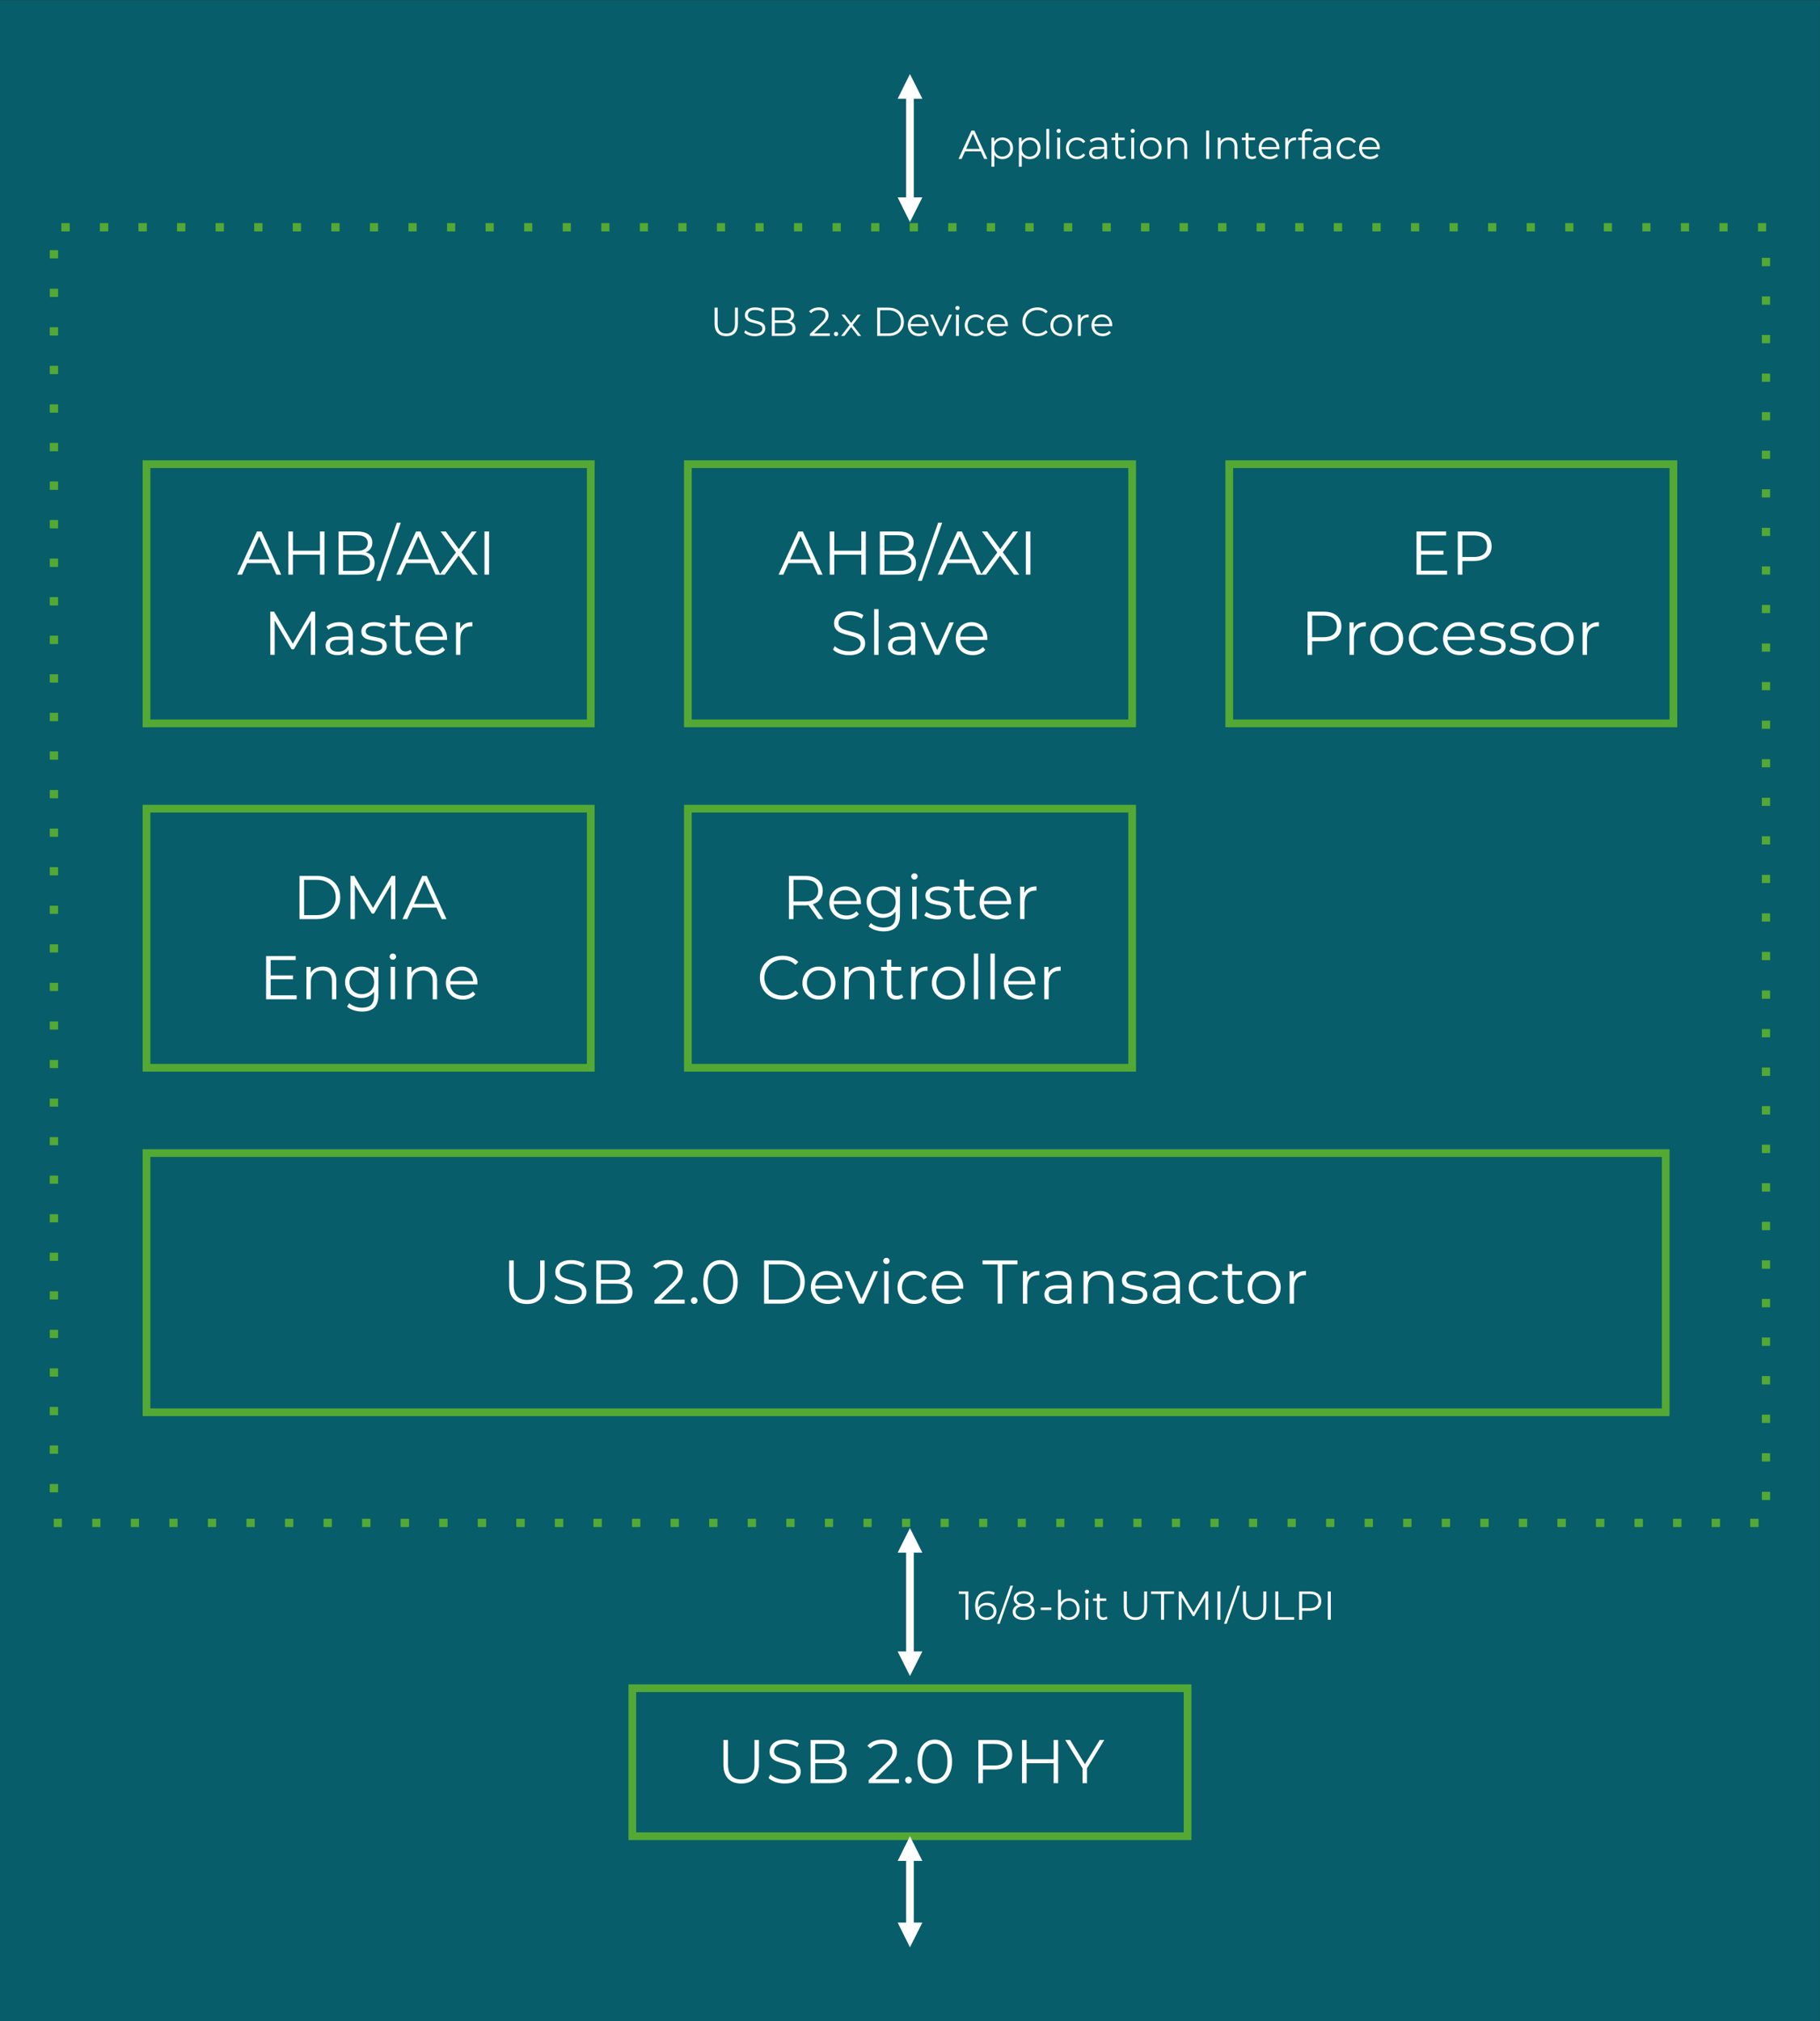 <?xml version="1.0" encoding="UTF-8"?> <svg xmlns="http://www.w3.org/2000/svg" xmlns:xlink="http://www.w3.org/1999/xlink" xmlns:xodm="http://www.corel.com/coreldraw/odm/2003" xml:space="preserve" width="10.253in" height="11.385in" version="1.1" style="shape-rendering:geometricPrecision; text-rendering:geometricPrecision; image-rendering:optimizeQuality; fill-rule:evenodd; clip-rule:evenodd" viewBox="0 0 10253 11385"><rect x="0" y="0" width="10253" height="11385" fill="#333333" stroke="none"/> <defs> <style type="text/css"> .str1 {stroke:#54A935;stroke-width:3;stroke-linejoin:round;stroke-miterlimit:2.613} .str0 {stroke:white;stroke-width:43.44;stroke-linecap:round;stroke-linejoin:round;stroke-miterlimit:2.613} .str2 {stroke:#54A935;stroke-width:43.44;stroke-linecap:square;stroke-miterlimit:2.613} .fil1 {fill:none} .fil0 {fill:#075D69} .fil4 {fill:#54A935} .fil2 {fill:white} .fil3 {fill:#FEFFFF;fill-rule:nonzero} </style> </defs> <g id="Layer_x0020_1">  <g id="_2334213491344"> <polygon class="fil0" points="-0.17,0.82 -0.17,11385.83 10252.59,11385.83 10252.59,0.82 "></polygon> <line class="fil1 str0" x1="5126.21" y1="9320.21" x2="5126.21" y2="8729.65"></line> <polygon class="fil2" points="5196.13,9303.24 5126.21,9441.72 5056.97,9303.24 "></polygon> <polygon class="fil2" points="5056.97,8746.62 5126.21,8608.14 5196.13,8746.62 "></polygon> <path class="fil3" d="M5525.36 852.67l-88.95 0 -19.16 42.65 -17.56 0 72.98 -159.65 16.65 0 72.98 159.65 -17.79 0 -19.16 -42.65zm-6.16 -13.69l-38.31 -85.76 -38.32 85.76 76.63 0z"></path> <path id="_1" class="fil3" d="M5647.15 774.44c11.25,0 21.44,2.55 30.56,7.64 9.12,5.09 16.27,12.28 21.44,21.55 5.17,9.28 7.76,19.84 7.76,31.7 0,12.01 -2.59,22.65 -7.76,31.93 -5.17,9.28 -12.28,16.46 -21.32,21.56 -9.05,5.09 -19.28,7.64 -30.68,7.64 -9.73,0 -18.51,-2.02 -26.34,-6.05 -7.83,-4.03 -14.26,-9.92 -19.28,-17.67l0 66.83 -16.19 0 0 -164.22 15.51 0 0 23.72c4.87,-7.91 11.29,-13.99 19.27,-18.25 7.98,-4.26 16.99,-6.39 27.03,-6.39zm-1.14 107.65c8.36,0 15.96,-1.94 22.81,-5.81 6.84,-3.88 12.2,-9.39 16.08,-16.54 3.87,-7.15 5.81,-15.28 5.81,-24.41 0,-9.12 -1.94,-17.22 -5.81,-24.29 -3.88,-7.07 -9.24,-12.58 -16.08,-16.54 -6.84,-3.95 -14.44,-5.93 -22.81,-5.93 -8.52,0 -16.15,1.98 -22.92,5.93 -6.77,3.95 -12.09,9.46 -15.96,16.54 -3.88,7.07 -5.81,15.17 -5.81,24.29 0,9.12 1.94,17.26 5.81,24.41 3.88,7.15 9.2,12.66 15.96,16.54 6.77,3.88 14.41,5.81 22.92,5.81z"></path> <path id="_2" class="fil3" d="M5801.79 774.44c11.25,0 21.44,2.55 30.56,7.64 9.12,5.09 16.27,12.28 21.44,21.55 5.17,9.28 7.76,19.84 7.76,31.7 0,12.01 -2.59,22.65 -7.76,31.93 -5.17,9.28 -12.28,16.46 -21.32,21.56 -9.05,5.09 -19.28,7.64 -30.68,7.64 -9.73,0 -18.51,-2.02 -26.34,-6.05 -7.83,-4.03 -14.26,-9.92 -19.28,-17.67l0 66.83 -16.19 0 0 -164.22 15.51 0 0 23.72c4.87,-7.91 11.29,-13.99 19.27,-18.25 7.98,-4.26 16.99,-6.39 27.03,-6.39zm-1.14 107.65c8.36,0 15.96,-1.94 22.81,-5.81 6.84,-3.88 12.2,-9.39 16.08,-16.54 3.87,-7.15 5.81,-15.28 5.81,-24.41 0,-9.12 -1.94,-17.22 -5.81,-24.29 -3.88,-7.07 -9.24,-12.58 -16.08,-16.54 -6.84,-3.95 -14.44,-5.93 -22.81,-5.93 -8.52,0 -16.15,1.98 -22.92,5.93 -6.77,3.95 -12.09,9.46 -15.96,16.54 -3.88,7.07 -5.81,15.17 -5.81,24.29 0,9.12 1.94,17.26 5.81,24.41 3.88,7.15 9.2,12.66 15.96,16.54 6.77,3.88 14.41,5.81 22.92,5.81z"></path> <polygon id="_3" class="fil3" points="5894.62,726.08 5910.81,726.08 5910.81,895.32 5894.62,895.32 "></polygon> <path id="_4" class="fil3" d="M5955.97 775.35l16.19 0 0 119.97 -16.19 0 0 -119.97zm8.21 -26.23c-3.35,0 -6.16,-1.14 -8.44,-3.42 -2.28,-2.28 -3.42,-5.02 -3.42,-8.21 0,-3.04 1.14,-5.7 3.42,-7.98 2.28,-2.28 5.09,-3.42 8.44,-3.42 3.34,0 6.16,1.1 8.44,3.31 2.28,2.2 3.42,4.83 3.42,7.87 0,3.35 -1.14,6.16 -3.42,8.44 -2.28,2.28 -5.09,3.42 -8.44,3.42z"></path> <path id="_5" class="fil3" d="M6067.05 896.46c-11.86,0 -22.46,-2.59 -31.81,-7.76 -9.35,-5.17 -16.69,-12.43 -22.01,-21.78 -5.32,-9.35 -7.98,-19.88 -7.98,-31.59 0,-11.71 2.66,-22.2 7.98,-31.48 5.32,-9.28 12.66,-16.5 22.01,-21.67 9.35,-5.17 19.96,-7.76 31.81,-7.76 10.34,0 19.58,2.02 27.71,6.04 8.13,4.03 14.56,9.92 19.27,17.68l-12.09 8.21c-3.95,-5.93 -8.97,-10.38 -15.05,-13.35 -6.08,-2.96 -12.7,-4.44 -19.85,-4.44 -8.67,0 -16.46,1.94 -23.38,5.81 -6.92,3.88 -12.31,9.39 -16.19,16.54 -3.88,7.15 -5.81,15.28 -5.81,24.41 0,9.28 1.94,17.45 5.81,24.52 3.88,7.07 9.28,12.54 16.19,16.42 6.92,3.88 14.71,5.81 23.38,5.81 7.15,0 13.76,-1.44 19.85,-4.33 6.08,-2.89 11.1,-7.3 15.05,-13.23l12.09 8.21c-4.71,7.75 -11.17,13.65 -19.39,17.67 -8.21,4.03 -17.41,6.05 -27.6,6.05z"></path> <path id="_6" class="fil3" d="M6187.7 774.44c15.66,0 27.67,3.92 36.04,11.75 8.36,7.83 12.54,19.42 12.54,34.78l0 74.35 -15.51 0 0 -18.7c-3.65,6.23 -9.01,11.1 -16.08,14.59 -7.07,3.5 -15.47,5.25 -25.2,5.25 -13.38,0 -24.02,-3.19 -31.93,-9.58 -7.91,-6.39 -11.86,-14.83 -11.86,-25.32 0,-10.19 3.69,-18.4 11.06,-24.63 7.37,-6.23 19.12,-9.35 35.24,-9.35l38.09 0 0 -7.3c0,-10.34 -2.89,-18.21 -8.67,-23.61 -5.78,-5.4 -14.22,-8.09 -25.32,-8.09 -7.6,0 -14.9,1.25 -21.89,3.76 -7,2.51 -13,5.97 -18.02,10.38l-7.3 -12.09c6.08,-5.17 13.38,-9.16 21.9,-11.97 8.52,-2.81 17.48,-4.22 26.91,-4.22zm-5.7 109.25c9.13,0 16.96,-2.09 23.49,-6.27 6.54,-4.18 11.41,-10.22 14.6,-18.13l0 -19.61 -37.63 0c-20.53,0 -30.79,7.15 -30.79,21.44 0,7 2.66,12.51 7.98,16.54 5.32,4.03 12.77,6.04 22.35,6.04z"></path> <path id="_7" class="fil3" d="M6343.48 888.02c-3.04,2.74 -6.8,4.83 -11.29,6.27 -4.49,1.44 -9.16,2.17 -14.03,2.17 -11.25,0 -19.92,-3.04 -26,-9.13 -6.08,-6.08 -9.13,-14.67 -9.13,-25.77l0 -72.53 -21.44 0 0 -13.69 21.44 0 0 -26.23 16.2 0 0 26.23 36.49 0 0 13.69 -36.49 0 0 71.61c0,7.15 1.78,12.58 5.36,16.31 3.57,3.73 8.7,5.59 15.39,5.59 3.35,0 6.58,-0.53 9.7,-1.6 3.11,-1.06 5.81,-2.58 8.09,-4.56l5.7 11.63z"></path> <path id="_8" class="fil3" d="M6372.9 775.35l16.19 0 0 119.97 -16.19 0 0 -119.97zm8.21 -26.23c-3.35,0 -6.16,-1.14 -8.44,-3.42 -2.28,-2.28 -3.42,-5.02 -3.42,-8.21 0,-3.04 1.14,-5.7 3.42,-7.98 2.28,-2.28 5.09,-3.42 8.44,-3.42 3.34,0 6.16,1.1 8.44,3.31 2.28,2.2 3.42,4.83 3.42,7.87 0,3.35 -1.14,6.16 -3.42,8.44 -2.28,2.28 -5.09,3.42 -8.44,3.42z"></path> <path id="_9" class="fil3" d="M6483.3 896.46c-11.56,0 -21.97,-2.63 -31.25,-7.87 -9.28,-5.24 -16.57,-12.51 -21.9,-21.78 -5.32,-9.27 -7.98,-19.76 -7.98,-31.47 0,-11.71 2.66,-22.2 7.98,-31.48 5.32,-9.28 12.62,-16.5 21.9,-21.67 9.28,-5.17 19.69,-7.76 31.25,-7.76 11.56,0 21.97,2.59 31.24,7.76 9.28,5.17 16.54,12.39 21.78,21.67 5.24,9.28 7.87,19.77 7.87,31.48 0,11.71 -2.62,22.2 -7.87,31.47 -5.25,9.28 -12.51,16.54 -21.78,21.78 -9.28,5.24 -19.69,7.87 -31.24,7.87zm0 -14.37c8.51,0 16.15,-1.94 22.92,-5.81 6.76,-3.88 12.05,-9.39 15.85,-16.54 3.8,-7.15 5.7,-15.28 5.7,-24.41 0,-9.12 -1.9,-17.26 -5.7,-24.41 -3.8,-7.15 -9.09,-12.66 -15.85,-16.54 -6.77,-3.88 -14.41,-5.81 -22.92,-5.81 -8.52,0 -16.16,1.94 -22.93,5.81 -6.76,3.88 -12.09,9.39 -15.96,16.54 -3.88,7.15 -5.81,15.28 -5.81,24.41 0,9.12 1.94,17.26 5.81,24.41 3.88,7.15 9.2,12.66 15.96,16.54 6.77,3.88 14.41,5.81 22.93,5.81z"></path> <path id="_10" class="fil3" d="M6638.39 774.44c15.06,0 27.03,4.37 35.92,13.11 8.9,8.74 13.34,21.48 13.34,38.2l0 69.56 -16.19 0 0 -67.97c0,-12.47 -3.12,-21.97 -9.35,-28.51 -6.24,-6.54 -15.13,-9.81 -26.69,-9.81 -12.93,0 -23.15,3.84 -30.68,11.52 -7.53,7.68 -11.29,18.28 -11.29,31.82l0 62.95 -16.19 0 0 -119.97 15.51 0 0 22.12c4.41,-7.3 10.53,-12.96 18.36,-16.99 7.83,-4.03 16.92,-6.04 27.26,-6.04z"></path> <polygon id="_11" class="fil3" points="6794.85,735.67 6811.72,735.67 6811.72,895.32 6794.85,895.32 "></polygon> <path id="_12" class="fil3" d="M6921.43 774.44c15.06,0 27.03,4.37 35.92,13.11 8.9,8.74 13.34,21.48 13.34,38.2l0 69.56 -16.19 0 0 -67.97c0,-12.47 -3.12,-21.97 -9.35,-28.51 -6.24,-6.54 -15.13,-9.81 -26.69,-9.81 -12.93,0 -23.15,3.84 -30.68,11.52 -7.53,7.68 -11.29,18.28 -11.29,31.82l0 62.95 -16.19 0 0 -119.97 15.51 0 0 22.12c4.41,-7.3 10.53,-12.96 18.36,-16.99 7.83,-4.03 16.92,-6.04 27.26,-6.04z"></path> <path id="_13" class="fil3" d="M7077.89 888.02c-3.04,2.74 -6.8,4.83 -11.29,6.27 -4.49,1.44 -9.16,2.17 -14.03,2.17 -11.25,0 -19.92,-3.04 -26,-9.13 -6.08,-6.08 -9.13,-14.67 -9.13,-25.77l0 -72.53 -21.44 0 0 -13.69 21.44 0 0 -26.23 16.2 0 0 26.23 36.49 0 0 13.69 -36.49 0 0 71.61c0,7.15 1.78,12.58 5.36,16.31 3.57,3.73 8.7,5.59 15.39,5.59 3.35,0 6.58,-0.53 9.7,-1.6 3.11,-1.06 5.81,-2.58 8.09,-4.56l5.7 11.63z"></path> <path id="_14" class="fil3" d="M7207.44 840.35l-100.35 0c0.91,12.47 5.7,22.54 14.37,30.22 8.67,7.68 19.61,11.52 32.84,11.52 7.45,0 14.29,-1.33 20.53,-3.99 6.23,-2.66 11.63,-6.57 16.19,-11.74l9.12 10.49c-5.32,6.39 -11.97,11.25 -19.96,14.59 -7.98,3.35 -16.76,5.02 -26.34,5.02 -12.31,0 -23.22,-2.63 -32.73,-7.87 -9.5,-5.24 -16.92,-12.51 -22.24,-21.78 -5.32,-9.27 -7.98,-19.76 -7.98,-31.47 0,-11.71 2.55,-22.2 7.64,-31.48 5.09,-9.28 12.09,-16.5 20.98,-21.67 8.9,-5.17 18.89,-7.76 29.99,-7.76 11.1,0 21.06,2.59 29.88,7.76 8.82,5.17 15.74,12.35 20.76,21.55 5.02,9.2 7.53,19.73 7.53,31.59l-0.23 5.02zm-57.93 -52c-11.56,0 -21.25,3.69 -29.08,11.06 -7.83,7.37 -12.28,16.99 -13.34,28.85l85.07 0c-1.07,-11.86 -5.51,-21.48 -13.34,-28.85 -7.83,-7.38 -17.6,-11.06 -29.31,-11.06z"></path> <path id="_15" class="fil3" d="M7256.25 798.84c3.8,-8.06 9.46,-14.14 16.99,-18.25 7.52,-4.11 16.84,-6.16 27.94,-6.16l0 15.74 -3.88 -0.23c-12.62,0 -22.5,3.88 -29.65,11.63 -7.15,7.76 -10.72,18.63 -10.72,32.61l0 61.13 -16.19 0 0 -119.97 15.51 0 0 23.49z"></path> <path id="_16" class="fil3" d="M7371.89 738.63c-6.99,0 -12.28,1.9 -15.85,5.7 -3.57,3.8 -5.36,9.43 -5.36,16.88l0 14.14 36.95 0 0 13.69 -36.49 0 0 106.28 -16.2 0 0 -106.28 -21.44 0 0 -13.69 21.44 0 0 -14.83c0,-10.95 3.16,-19.61 9.47,-26 6.31,-6.39 15.24,-9.58 26.8,-9.58 4.56,0 8.97,0.65 13.23,1.94 4.26,1.29 7.83,3.16 10.72,5.59l-5.48 12.09c-4.71,-3.95 -10.64,-5.93 -17.79,-5.93z"></path> <path id="_17" class="fil3" d="M7449.21 774.44c15.66,0 27.67,3.92 36.04,11.75 8.36,7.83 12.54,19.42 12.54,34.78l0 74.35 -15.51 0 0 -18.7c-3.65,6.23 -9.01,11.1 -16.08,14.59 -7.07,3.5 -15.47,5.25 -25.2,5.25 -13.38,0 -24.02,-3.19 -31.93,-9.58 -7.91,-6.39 -11.86,-14.83 -11.86,-25.32 0,-10.19 3.69,-18.4 11.06,-24.63 7.37,-6.23 19.12,-9.35 35.24,-9.35l38.09 0 0 -7.3c0,-10.34 -2.89,-18.21 -8.67,-23.61 -5.78,-5.4 -14.22,-8.09 -25.32,-8.09 -7.6,0 -14.9,1.25 -21.89,3.76 -7,2.51 -13,5.97 -18.02,10.38l-7.3 -12.09c6.08,-5.17 13.38,-9.16 21.9,-11.97 8.52,-2.81 17.48,-4.22 26.91,-4.22zm-5.7 109.25c9.13,0 16.96,-2.09 23.49,-6.27 6.54,-4.18 11.41,-10.22 14.6,-18.13l0 -19.61 -37.63 0c-20.53,0 -30.79,7.15 -30.79,21.44 0,7 2.66,12.51 7.98,16.54 5.32,4.03 12.77,6.04 22.35,6.04z"></path> <path id="_18" class="fil3" d="M7591.98 896.46c-11.86,0 -22.46,-2.59 -31.81,-7.76 -9.35,-5.17 -16.69,-12.43 -22.01,-21.78 -5.32,-9.35 -7.98,-19.88 -7.98,-31.59 0,-11.71 2.66,-22.2 7.98,-31.48 5.32,-9.28 12.66,-16.5 22.01,-21.67 9.35,-5.17 19.96,-7.76 31.81,-7.76 10.34,0 19.58,2.02 27.71,6.04 8.13,4.03 14.56,9.92 19.27,17.68l-12.09 8.21c-3.95,-5.93 -8.97,-10.38 -15.05,-13.35 -6.08,-2.96 -12.7,-4.44 -19.85,-4.44 -8.67,0 -16.46,1.94 -23.38,5.81 -6.92,3.88 -12.31,9.39 -16.19,16.54 -3.88,7.15 -5.81,15.28 -5.81,24.41 0,9.28 1.94,17.45 5.81,24.52 3.88,7.07 9.28,12.54 16.19,16.42 6.92,3.88 14.71,5.81 23.38,5.81 7.15,0 13.76,-1.44 19.85,-4.33 6.08,-2.89 11.1,-7.3 15.05,-13.23l12.09 8.21c-4.71,7.75 -11.17,13.65 -19.39,17.67 -8.21,4.03 -17.41,6.05 -27.6,6.05z"></path> <path id="_19" class="fil3" d="M7773.08 840.35l-100.35 0c0.91,12.47 5.7,22.54 14.37,30.22 8.67,7.68 19.61,11.52 32.84,11.52 7.45,0 14.29,-1.33 20.53,-3.99 6.23,-2.66 11.63,-6.57 16.19,-11.74l9.12 10.49c-5.32,6.39 -11.97,11.25 -19.96,14.59 -7.98,3.35 -16.76,5.02 -26.34,5.02 -12.31,0 -23.22,-2.63 -32.73,-7.87 -9.5,-5.24 -16.92,-12.51 -22.24,-21.78 -5.32,-9.27 -7.98,-19.76 -7.98,-31.47 0,-11.71 2.55,-22.2 7.64,-31.48 5.09,-9.28 12.09,-16.5 20.98,-21.67 8.9,-5.17 18.89,-7.76 29.99,-7.76 11.1,0 21.06,2.59 29.88,7.76 8.82,5.17 15.74,12.35 20.76,21.55 5.02,9.2 7.53,19.73 7.53,31.59l-0.23 5.02zm-57.93 -52c-11.56,0 -21.25,3.69 -29.08,11.06 -7.83,7.37 -12.28,16.99 -13.34,28.85l85.07 0c-1.07,-11.86 -5.51,-21.48 -13.34,-28.85 -7.83,-7.38 -17.6,-11.06 -29.31,-11.06z"></path> <path class="fil4 str1" d="M9948.48 1302.1l-43.44 0 0 -43.44 43.44 0 0 43.44zm-217.22 0l-43.44 0 0 -43.44 43.44 0 0 43.44zm-217.22 0l-43.44 0 0 -43.44 43.44 0 0 43.44zm-217.22 0l-43.44 0 0 -43.44 43.44 0 0 43.44zm-217.22 0l-43.44 0 0 -43.44 43.44 0 0 43.44zm-217.22 0l-43.44 0 0 -43.44 43.44 0 0 43.44zm-217.22 0l-43.44 0 0 -43.44 43.44 0 0 43.44zm-217.22 0l-43.44 0 0 -43.44 43.44 0 0 43.44zm-217.22 0l-43.44 0 0 -43.44 43.44 0 0 43.44zm-217.22 0l-43.44 0 0 -43.44 43.44 0 0 43.44zm-217.22 0l-43.44 0 0 -43.44 43.44 0 0 43.44zm-217.22 0l-43.44 0 0 -43.44 43.44 0 0 43.44zm-217.22 0l-43.44 0 0 -43.44 43.44 0 0 43.44zm-217.22 0l-43.44 0 0 -43.44 43.44 0 0 43.44zm-217.22 0l-43.44 0 0 -43.44 43.44 0 0 43.44zm-217.22 0l-43.44 0 0 -43.44 43.44 0 0 43.44zm-217.22 0l-43.44 0 0 -43.44 43.44 0 0 43.44zm-217.22 0l-43.44 0 0 -43.44 43.44 0 0 43.44zm-217.22 0l-43.44 0 0 -43.44 43.44 0 0 43.44zm-217.22 0l-43.44 0 0 -43.44 43.44 0 0 43.44zm-217.22 0l-43.44 0 0 -43.44 43.44 0 0 43.44zm-217.22 0l-43.44 0 0 -43.44 43.44 0 0 43.44zm-217.22 0l-43.44 0 0 -43.44 43.44 0 0 43.44zm-217.22 0l-43.44 0 0 -43.44 43.44 0 0 43.44zm-217.22 0l-43.44 0 0 -43.44 43.44 0 0 43.44zm-217.22 0l-43.44 0 0 -43.44 43.44 0 0 43.44zm-217.22 0l-43.44 0 0 -43.44 43.44 0 0 43.44zm-217.22 0l-43.44 0 0 -43.44 43.44 0 0 43.44zm-217.22 0l-43.44 0 0 -43.44 43.44 0 0 43.44zm-217.22 0l-43.44 0 0 -43.44 43.44 0 0 43.44zm-217.22 0l-43.44 0 0 -43.44 43.44 0 0 43.44zm-217.22 0l-43.44 0 0 -43.44 43.44 0 0 43.44zm-217.22 0l-43.44 0 0 -43.44 43.44 0 0 43.44zm-217.22 0l-43.44 0 0 -43.44 43.44 0 0 43.44zm-217.22 0l-43.44 0 0 -43.44 43.44 0 0 43.44zm-217.22 0l-43.44 0 0 -43.44 43.44 0 0 43.44zm-217.22 0l-43.44 0 0 -43.44 43.44 0 0 43.44zm-217.22 0l-43.44 0 0 -43.44 43.44 0 0 43.44zm-217.22 0l-43.44 0 0 -43.44 43.44 0 0 43.44zm-217.22 0l-43.44 0 0 -43.44 43.44 0 0 43.44zm-217.22 0l-43.44 0 0 -43.44 43.44 0 0 43.44zm-217.22 0l-43.44 0 0 -43.44 43.44 0 0 43.44zm-217.22 0l-43.44 0 0 -43.44 43.44 0 0 43.44zm-217.22 0l-43.44 0 0 -43.44 43.44 0 0 43.44zm-217.22 0l-43.44 0 0 -43.44 43.44 0 0 43.44zm-65.17 108.61l0 43.44 -43.44 0 0 -43.44 43.44 0zm0 217.22l0 43.44 -43.44 0 0 -43.44 43.44 0zm0 217.22l0 43.44 -43.44 0 0 -43.44 43.44 0zm0 217.22l0 43.44 -43.44 0 0 -43.44 43.44 0zm0 217.22l0 43.44 -43.44 0 0 -43.44 43.44 0zm0 217.22l0 43.44 -43.44 0 0 -43.44 43.44 0zm0 217.22l0 43.44 -43.44 0 0 -43.44 43.44 0zm0 217.22l0 43.44 -43.44 0 0 -43.44 43.44 0zm0 217.22l0 43.44 -43.44 0 0 -43.44 43.44 0zm0 217.22l0 43.44 -43.44 0 0 -43.44 43.44 0zm0 217.22l0 43.44 -43.44 0 0 -43.44 43.44 0zm0 217.22l0 43.44 -43.44 0 0 -43.44 43.44 0zm0 217.22l0 43.44 -43.44 0 0 -43.44 43.44 0zm0 217.22l0 43.44 -43.44 0 0 -43.44 43.44 0zm0 217.22l0 43.44 -43.44 0 0 -43.44 43.44 0zm0 217.22l0 43.44 -43.44 0 0 -43.44 43.44 0zm0 217.22l0 43.44 -43.44 0 0 -43.44 43.44 0zm0 217.22l0 43.44 -43.44 0 0 -43.44 43.44 0zm0 217.22l0 43.44 -43.44 0 0 -43.44 43.44 0zm0 217.22l0 43.44 -43.44 0 0 -43.44 43.44 0zm0 217.22l0 43.44 -43.44 0 0 -43.44 43.44 0zm0 217.22l0 43.44 -43.44 0 0 -43.44 43.44 0zm0 217.22l0 43.44 -43.44 0 0 -43.44 43.44 0zm0 217.22l0 43.44 -43.44 0 0 -43.44 43.44 0zm0 217.22l0 43.44 -43.44 0 0 -43.44 43.44 0zm0 217.22l0 43.44 -43.44 0 0 -43.44 43.44 0zm0 217.22l0 43.44 -43.44 0 0 -43.44 43.44 0zm0 217.22l0 43.44 -43.44 0 0 -43.44 43.44 0zm0 217.22l0 43.44 -43.44 0 0 -43.44 43.44 0zm0 217.22l0 43.44 -43.44 0 0 -43.44 43.44 0zm0 217.22l0 43.44 -43.44 0 0 -43.44 43.44 0zm0 217.22l0 43.44 -43.44 0 0 -43.44 43.44 0zm0 217.22l0 43.44 -43.44 0 0 -43.44 43.44 0zm-21.72 195.5l43.44 0 0 43.44 -43.44 0 0 -43.44zm217.22 0l43.44 0 0 43.44 -43.44 0 0 -43.44zm217.22 0l43.44 0 0 43.44 -43.44 0 0 -43.44zm217.22 0l43.44 0 0 43.44 -43.44 0 0 -43.44zm217.22 0l43.44 0 0 43.44 -43.44 0 0 -43.44zm217.22 0l43.44 0 0 43.44 -43.44 0 0 -43.44zm217.22 0l43.44 0 0 43.44 -43.44 0 0 -43.44zm217.22 0l43.44 0 0 43.44 -43.44 0 0 -43.44zm217.22 0l43.44 0 0 43.44 -43.44 0 0 -43.44zm217.22 0l43.44 0 0 43.44 -43.44 0 0 -43.44zm217.22 0l43.44 0 0 43.44 -43.44 0 0 -43.44zm217.22 0l43.44 0 0 43.44 -43.44 0 0 -43.44zm217.22 0l43.44 0 0 43.44 -43.44 0 0 -43.44zm217.22 0l43.44 0 0 43.44 -43.44 0 0 -43.44zm217.22 0l43.44 0 0 43.44 -43.44 0 0 -43.44zm217.22 0l43.44 0 0 43.44 -43.44 0 0 -43.44zm217.22 0l43.44 0 0 43.44 -43.44 0 0 -43.44zm217.22 0l43.44 0 0 43.44 -43.44 0 0 -43.44zm217.22 0l43.44 0 0 43.44 -43.44 0 0 -43.44zm217.22 0l43.44 0 0 43.44 -43.44 0 0 -43.44zm217.22 0l43.44 0 0 43.44 -43.44 0 0 -43.44zm217.22 0l43.44 0 0 43.44 -43.44 0 0 -43.44zm217.22 0l43.44 0 0 43.44 -43.44 0 0 -43.44zm217.22 0l43.44 0 0 43.44 -43.44 0 0 -43.44zm217.22 0l43.44 0 0 43.44 -43.44 0 0 -43.44zm217.22 0l43.44 0 0 43.44 -43.44 0 0 -43.44zm217.22 0l43.44 0 0 43.44 -43.44 0 0 -43.44zm217.22 0l43.44 0 0 43.44 -43.44 0 0 -43.44zm217.22 0l43.44 0 0 43.44 -43.44 0 0 -43.44zm217.22 0l43.44 0 0 43.44 -43.44 0 0 -43.44zm217.22 0l43.44 0 0 43.44 -43.44 0 0 -43.44zm217.22 0l43.44 0 0 43.44 -43.44 0 0 -43.44zm217.22 0l43.44 0 0 43.44 -43.44 0 0 -43.44zm217.22 0l43.44 0 0 43.44 -43.44 0 0 -43.44zm217.22 0l43.44 0 0 43.44 -43.44 0 0 -43.44zm217.22 0l43.44 0 0 43.44 -43.44 0 0 -43.44zm217.22 0l43.44 0 0 43.44 -43.44 0 0 -43.44zm217.22 0l43.44 0 0 43.44 -43.44 0 0 -43.44zm217.22 0l43.44 0 0 43.44 -43.44 0 0 -43.44zm217.22 0l43.44 0 0 43.44 -43.44 0 0 -43.44zm217.22 0l43.44 0 0 43.44 -43.44 0 0 -43.44zm217.22 0l43.44 0 0 43.44 -43.44 0 0 -43.44zm217.22 0l43.44 0 0 43.44 -43.44 0 0 -43.44zm217.22 0l43.44 0 0 43.44 -43.44 0 0 -43.44zm217.22 0l43.44 0 0 43.44 -43.44 0 0 -43.44zm65.17 -108.61l0 -43.44 43.44 0 0 43.44 -43.44 0zm0 -217.22l0 -43.44 43.44 0 0 43.44 -43.44 0zm0 -217.22l0 -43.44 43.44 0 0 43.44 -43.44 0zm0 -217.22l0 -43.44 43.44 0 0 43.44 -43.44 0zm0 -217.22l0 -43.44 43.44 0 0 43.44 -43.44 0zm0 -217.22l0 -43.44 43.44 0 0 43.44 -43.44 0zm0 -217.22l0 -43.44 43.44 0 0 43.44 -43.44 0zm0 -217.22l0 -43.44 43.44 0 0 43.44 -43.44 0zm0 -217.22l0 -43.44 43.44 0 0 43.44 -43.44 0zm0 -217.22l0 -43.44 43.44 0 0 43.44 -43.44 0zm0 -217.22l0 -43.44 43.44 0 0 43.44 -43.44 0zm0 -217.22l0 -43.44 43.44 0 0 43.44 -43.44 0zm0 -217.22l0 -43.44 43.44 0 0 43.44 -43.44 0zm0 -217.22l0 -43.44 43.44 0 0 43.44 -43.44 0zm0 -217.22l0 -43.44 43.44 0 0 43.44 -43.44 0zm0 -217.22l0 -43.44 43.44 0 0 43.44 -43.44 0zm0 -217.22l0 -43.44 43.44 0 0 43.44 -43.44 0zm0 -217.22l0 -43.44 43.44 0 0 43.44 -43.44 0zm0 -217.22l0 -43.44 43.44 0 0 43.44 -43.44 0zm0 -217.22l0 -43.44 43.44 0 0 43.44 -43.44 0zm0 -217.22l0 -43.44 43.44 0 0 43.44 -43.44 0zm0 -217.22l0 -43.44 43.44 0 0 43.44 -43.44 0zm0 -217.22l0 -43.44 43.44 0 0 43.44 -43.44 0zm0 -217.22l0 -43.44 43.44 0 0 43.44 -43.44 0zm0 -217.22l0 -43.44 43.44 0 0 43.44 -43.44 0zm0 -217.22l0 -43.44 43.44 0 0 43.44 -43.44 0zm0 -217.22l0 -43.44 43.44 0 0 43.44 -43.44 0zm0 -217.22l0 -43.44 43.44 0 0 43.44 -43.44 0zm0 -217.22l0 -43.44 43.44 0 0 43.44 -43.44 0zm0 -217.22l0 -43.44 43.44 0 0 43.44 -43.44 0zm0 -217.22l0 -43.44 43.44 0 0 43.44 -43.44 0zm0 -217.22l0 -43.44 43.44 0 0 43.44 -43.44 0zm0 -217.22l0 -43.44 43.44 0 0 43.44 -43.44 0z"></path> <polygon class="fil1 str2" points="3562.23,10343.86 6690.19,10343.86 6690.19,9510.28 3562.23,9510.28 "></polygon> <path class="fil3" d="M4175.71 10047.22c-31.51,0 -56.07,-9.04 -73.68,-27.11 -17.61,-18.07 -26.41,-44.37 -26.41,-78.89l0 -139.37 25.72 0 0 138.32c0,28.27 6.37,49.35 19.12,63.26 12.74,13.9 31.16,20.85 55.26,20.85 24.33,0 42.86,-6.95 55.61,-20.85 12.74,-13.9 19.11,-34.99 19.11,-63.26l0 -138.32 25.02 0 0 139.37c0,34.52 -8.74,60.82 -26.24,78.89 -17.49,18.07 -42,27.11 -73.5,27.11z"></path> <path id="_1_0" class="fil3" d="M4420.03 10047.22c-18.07,0 -35.39,-2.9 -51.96,-8.69 -16.57,-5.8 -29.37,-13.44 -38.41,-22.94l10.08 -19.81c8.8,8.8 20.5,15.93 35.1,21.37 14.6,5.44 29.66,8.17 45.18,8.17 21.78,0 38.11,-4 49,-11.99 10.89,-8 16.33,-18.36 16.33,-31.11 0,-9.73 -2.95,-17.49 -8.86,-23.29 -5.91,-5.79 -13.15,-10.25 -21.72,-13.38 -8.57,-3.13 -20.51,-6.55 -35.8,-10.26 -18.3,-4.63 -32.9,-9.09 -43.79,-13.38 -10.89,-4.29 -20.21,-10.83 -27.98,-19.64 -7.76,-8.8 -11.64,-20.74 -11.64,-35.8 0,-12.28 3.24,-23.46 9.73,-33.54 6.49,-10.08 16.45,-18.13 29.89,-24.15 13.44,-6.02 30.12,-9.04 50.05,-9.04 13.9,0 27.52,1.91 40.84,5.74 13.32,3.82 24.85,9.09 34.58,15.81l-8.69 20.5c-10.19,-6.72 -21.08,-11.76 -32.67,-15.12 -11.58,-3.36 -22.94,-5.04 -34.06,-5.04 -21.31,0 -37.36,4.11 -48.13,12.34 -10.78,8.22 -16.16,18.82 -16.16,31.8 0,9.73 2.95,17.55 8.86,23.46 5.91,5.91 13.32,10.43 22.24,13.56 8.92,3.13 20.91,6.54 35.97,10.25 17.84,4.4 32.26,8.74 43.27,13.03 11,4.29 20.33,10.78 27.98,19.46 7.65,8.69 11.47,20.44 11.47,35.28 0,12.28 -3.3,23.46 -9.91,33.54 -6.6,10.08 -16.74,18.07 -30.41,23.98 -13.67,5.91 -30.47,8.86 -50.39,8.86z"></path> <path id="_2_1" class="fil3" d="M4719.96 9919.67c15.98,3.48 28.32,10.37 37.01,20.68 8.69,10.31 13.04,23.58 13.04,39.8 0,20.85 -7.7,36.9 -23.11,48.14 -15.41,11.24 -38.17,16.85 -68.29,16.85l-111.91 0 0 -243.28 104.96 0c27.11,0 48.14,5.44 63.08,16.33 14.94,10.89 22.41,26.3 22.41,46.22 0,13.44 -3.3,24.85 -9.91,34.23 -6.6,9.39 -15.7,16.39 -27.28,21.03zm-127.55 -96.62l0 88.28 77.5 0c19.69,0 34.87,-3.76 45.53,-11.3 10.66,-7.53 15.99,-18.48 15.99,-32.84 0,-14.37 -5.33,-25.31 -15.99,-32.84 -10.66,-7.53 -25.83,-11.3 -45.53,-11.3l-77.5 0zm85.84 200.88c21.78,0 38.23,-3.71 49.35,-11.12 11.12,-7.41 16.68,-19 16.68,-34.75 0,-30.35 -22.01,-45.53 -66.04,-45.53l-85.84 0 0 91.41 85.84 0z"></path> <path id="_3_2" class="fil3" d="M5064.39 10022.89l0 22.24 -170.65 0 0 -17.72 101.13 -99.05c12.74,-12.51 21.37,-23.34 25.89,-32.5 4.52,-9.15 6.78,-18.36 6.78,-27.63 0,-14.37 -4.92,-25.54 -14.77,-33.54 -9.85,-7.99 -23.93,-11.99 -42.23,-11.99 -28.5,0 -50.63,9.04 -66.38,27.11l-17.72 -15.29c9.5,-11.12 21.61,-19.69 36.32,-25.72 14.71,-6.02 31.34,-9.04 49.87,-9.04 24.79,0 44.43,5.85 58.91,17.55 14.48,11.7 21.72,27.75 21.72,48.14 0,12.51 -2.78,24.56 -8.34,36.15 -5.56,11.58 -16.1,24.91 -31.63,39.96l-82.72 81.33 133.81 0z"></path> <path id="_4_3" class="fil3" d="M5117.91 10046.87c-5.09,0 -9.44,-1.85 -13.03,-5.56 -3.59,-3.71 -5.39,-8.22 -5.39,-13.56 0,-5.33 1.8,-9.79 5.39,-13.38 3.59,-3.59 7.94,-5.39 13.03,-5.39 5.1,0 9.5,1.8 13.21,5.39 3.71,3.59 5.56,8.06 5.56,13.38 0,5.33 -1.85,9.85 -5.56,13.56 -3.71,3.71 -8.11,5.56 -13.21,5.56z"></path> <path id="_5_4" class="fil3" d="M5265.96 10047.22c-18.77,0 -35.51,-4.98 -50.22,-14.94 -14.71,-9.96 -26.19,-24.27 -34.41,-42.92 -8.22,-18.65 -12.34,-40.61 -12.34,-65.86 0,-25.26 4.11,-47.21 12.34,-65.86 8.22,-18.65 19.7,-32.96 34.41,-42.93 14.71,-9.96 31.45,-14.94 50.22,-14.94 18.77,0 35.51,4.98 50.22,14.94 14.71,9.96 26.24,24.27 34.58,42.93 8.34,18.65 12.51,40.6 12.51,65.86 0,25.26 -4.17,47.21 -12.51,65.86 -8.34,18.65 -19.87,32.96 -34.58,42.92 -14.71,9.96 -31.45,14.94 -50.22,14.94zm0 -22.94c14.13,0 26.59,-3.94 37.36,-11.81 10.78,-7.88 19.17,-19.35 25.2,-34.41 6.02,-15.06 9.04,-33.25 9.04,-54.57 0,-21.31 -3.01,-39.5 -9.04,-54.56 -6.03,-15.06 -14.43,-26.53 -25.2,-34.41 -10.77,-7.88 -23.22,-11.81 -37.36,-11.81 -14.13,0 -26.59,3.94 -37.36,11.81 -10.78,7.88 -19.17,19.35 -25.2,34.41 -6.02,15.06 -9.04,33.25 -9.04,54.56 0,21.31 3.01,39.5 9.04,54.57 6.02,15.06 14.42,26.53 25.2,34.41 10.77,7.88 23.23,11.81 37.36,11.81z"></path> <path id="_6_5" class="fil3" d="M5602.74 9801.85c31.05,0 55.38,7.41 72.98,22.24 17.61,14.83 26.41,35.22 26.41,61.17 0,25.95 -8.8,46.28 -26.41,60.99 -17.61,14.71 -41.94,22.07 -72.98,22.07l-65.34 0 0 76.81 -25.72 0 0 -243.28 91.06 0zm-0.69 143.89c24.09,0 42.52,-5.27 55.26,-15.81 12.74,-10.54 19.11,-25.43 19.11,-44.66 0,-19.7 -6.37,-34.81 -19.11,-45.36 -12.74,-10.54 -31.17,-15.81 -55.26,-15.81l-64.65 0 0 121.64 64.65 0z"></path> <polygon id="_7_6" class="fil3" points="5961.06,9801.85 5961.06,10045.14 5935.69,10045.14 5935.69,9932.88 5783.46,9932.88 5783.46,10045.14 5757.74,10045.14 5757.74,9801.85 5783.46,9801.85 5783.46,9910.29 5935.69,9910.29 5935.69,9801.85 "></polygon> <polygon id="_8_7" class="fil3" points="6123.71,9961.03 6123.71,10045.14 6098.34,10045.14 6098.34,9961.03 6001.02,9801.85 6028.48,9801.85 6111.89,9938.44 6195.3,9801.85 6221.02,9801.85 "></polygon> <path class="fil3" d="M4091.5 1894.01c-20.68,0 -36.8,-5.93 -48.35,-17.79 -11.56,-11.86 -17.33,-29.12 -17.33,-51.78l0 -91.46 16.88 0 0 90.78c0,18.55 4.18,32.39 12.54,41.51 8.36,9.12 20.45,13.69 36.26,13.69 15.96,0 28.13,-4.56 36.49,-13.69 8.36,-9.12 12.54,-22.96 12.54,-41.51l0 -90.78 16.43 0 0 91.46c0,22.66 -5.74,39.91 -17.22,51.78 -11.48,11.86 -27.56,17.79 -48.24,17.79z"></path> <path id="_1_8" class="fil3" d="M4251.83 1894.01c-11.86,0 -23.22,-1.9 -34.1,-5.7 -10.87,-3.8 -19.27,-8.82 -25.2,-15.05l6.61 -13c5.78,5.78 13.46,10.45 23.04,14.02 9.58,3.57 19.46,5.36 29.65,5.36 14.3,0 25.01,-2.62 32.16,-7.87 7.15,-5.24 10.72,-12.05 10.72,-20.41 0,-6.39 -1.94,-11.48 -5.81,-15.28 -3.88,-3.8 -8.63,-6.73 -14.26,-8.78 -5.63,-2.05 -13.46,-4.3 -23.49,-6.73 -12.01,-3.04 -21.59,-5.96 -28.74,-8.78 -7.15,-2.81 -13.27,-7.11 -18.36,-12.89 -5.09,-5.78 -7.64,-13.61 -7.64,-23.49 0,-8.06 2.13,-15.39 6.39,-22.01 4.26,-6.62 10.8,-11.9 19.61,-15.85 8.82,-3.95 19.77,-5.93 32.84,-5.93 9.12,0 18.06,1.26 26.8,3.76 8.74,2.51 16.31,5.97 22.69,10.38l-5.7 13.46c-6.69,-4.41 -13.83,-7.72 -21.44,-9.92 -7.6,-2.2 -15.05,-3.31 -22.35,-3.31 -13.99,0 -24.52,2.7 -31.59,8.09 -7.07,5.4 -10.61,12.35 -10.61,20.87 0,6.39 1.94,11.52 5.81,15.39 3.88,3.88 8.74,6.84 14.6,8.9 5.85,2.05 13.72,4.3 23.61,6.73 11.7,2.89 21.17,5.74 28.39,8.55 7.22,2.81 13.34,7.07 18.36,12.77 5.02,5.7 7.52,13.42 7.52,23.15 0,8.06 -2.17,15.39 -6.5,22.01 -4.33,6.61 -10.98,11.86 -19.96,15.74 -8.97,3.88 -19.99,5.82 -33.07,5.82z"></path> <path id="_2_9" class="fil3" d="M4448.67 1810.3c10.49,2.28 18.59,6.8 24.29,13.57 5.7,6.76 8.55,15.47 8.55,26.11 0,13.69 -5.06,24.21 -15.17,31.59 -10.11,7.37 -25.05,11.06 -44.82,11.06l-73.44 0 0 -159.65 68.88 0c17.79,0 31.59,3.57 41.39,10.72 9.81,7.15 14.71,17.26 14.71,30.33 0,8.82 -2.17,16.31 -6.5,22.47 -4.33,6.16 -10.3,10.76 -17.91,13.8zm-83.7 -63.41l0 57.93 50.86 0c12.93,0 22.89,-2.47 29.88,-7.41 7,-4.94 10.49,-12.13 10.49,-21.55 0,-9.43 -3.5,-16.61 -10.49,-21.56 -6.99,-4.94 -16.95,-7.41 -29.88,-7.41l-50.86 0zm56.33 131.83c14.3,0 25.09,-2.43 32.39,-7.3 7.3,-4.87 10.95,-12.47 10.95,-22.81 0,-19.92 -14.45,-29.88 -43.34,-29.88l-56.33 0 0 59.98 56.33 0z"></path> <path id="_3_10" class="fil3" d="M4674.69 1878.04l0 14.6 -111.99 0 0 -11.63 66.37 -65c8.36,-8.21 14.02,-15.32 16.99,-21.33 2.97,-6 4.45,-12.05 4.45,-18.13 0,-9.43 -3.23,-16.76 -9.69,-22.01 -6.46,-5.24 -15.7,-7.87 -27.71,-7.87 -18.7,0 -33.22,5.93 -43.56,17.79l-11.63 -10.04c6.23,-7.3 14.18,-12.93 23.83,-16.88 9.65,-3.95 20.56,-5.93 32.73,-5.93 16.27,0 29.16,3.84 38.66,11.52 9.5,7.68 14.26,18.2 14.26,31.59 0,8.21 -1.82,16.12 -5.47,23.72 -3.65,7.6 -10.57,16.35 -20.76,26.23l-54.28 53.37 87.81 0z"></path> <path id="_4_11" class="fil3" d="M4709.82 1893.78c-3.35,0 -6.2,-1.22 -8.56,-3.65 -2.35,-2.43 -3.54,-5.4 -3.54,-8.9 0,-3.5 1.18,-6.42 3.54,-8.78 2.36,-2.36 5.21,-3.54 8.56,-3.54 3.34,0 6.23,1.18 8.67,3.54 2.43,2.36 3.65,5.28 3.65,8.78 0,3.5 -1.22,6.46 -3.65,8.9 -2.43,2.43 -5.32,3.65 -8.67,3.65z"></path> <polygon id="_5_12" class="fil3" points="4832.98,1892.64 4794.89,1842.46 4756.57,1892.64 4738.33,1892.64 4785.77,1831.06 4740.61,1772.67 4758.86,1772.67 4794.89,1819.65 4830.93,1772.67 4848.72,1772.67 4803.56,1831.06 4851.46,1892.64 "></polygon> <path id="_6_13" class="fil3" d="M4941.55 1732.98l65 0c16.88,0 31.78,3.38 44.7,10.15 12.92,6.76 22.96,16.19 30.11,28.28 7.15,12.09 10.72,25.89 10.72,41.4 0,15.51 -3.57,29.31 -10.72,41.39 -7.15,12.09 -17.19,21.52 -30.11,28.28 -12.93,6.77 -27.83,10.15 -44.7,10.15l-65 0 0 -159.65zm64.09 145.06c13.99,0 26.23,-2.77 36.72,-8.32 10.49,-5.55 18.63,-13.23 24.41,-23.04 5.78,-9.81 8.67,-21.1 8.67,-33.87 0,-12.77 -2.89,-24.06 -8.67,-33.87 -5.78,-9.81 -13.91,-17.49 -24.41,-23.04 -10.49,-5.55 -22.73,-8.33 -36.72,-8.33l-47.21 0 0 130.46 47.21 0z"></path> <path id="_7_14" class="fil3" d="M5230.98 1837.67l-100.35 0c0.91,12.47 5.7,22.54 14.37,30.22 8.67,7.68 19.61,11.52 32.84,11.52 7.45,0 14.29,-1.33 20.53,-3.99 6.23,-2.66 11.63,-6.57 16.19,-11.74l9.12 10.49c-5.32,6.39 -11.97,11.25 -19.96,14.59 -7.98,3.35 -16.76,5.02 -26.34,5.02 -12.31,0 -23.22,-2.63 -32.73,-7.87 -9.5,-5.24 -16.92,-12.51 -22.24,-21.78 -5.32,-9.27 -7.98,-19.76 -7.98,-31.47 0,-11.71 2.55,-22.2 7.64,-31.48 5.09,-9.28 12.09,-16.5 20.98,-21.67 8.9,-5.17 18.89,-7.76 29.99,-7.76 11.1,0 21.06,2.59 29.88,7.76 8.82,5.17 15.74,12.35 20.76,21.55 5.02,9.2 7.53,19.73 7.53,31.59l-0.23 5.02zm-57.93 -52c-11.56,0 -21.25,3.69 -29.08,11.06 -7.83,7.37 -12.28,16.99 -13.34,28.85l85.07 0c-1.07,-11.86 -5.51,-21.48 -13.34,-28.85 -7.83,-7.38 -17.6,-11.06 -29.31,-11.06z"></path> <polygon id="_8_15" class="fil3" points="5362.81,1772.67 5309.44,1892.64 5292.79,1892.64 5239.65,1772.67 5256.53,1772.67 5301.46,1874.85 5346.85,1772.67 "></polygon> <path id="_9_16" class="fil3" d="M5385.62 1772.67l16.19 0 0 119.97 -16.19 0 0 -119.97zm8.21 -26.23c-3.35,0 -6.16,-1.14 -8.44,-3.42 -2.28,-2.28 -3.42,-5.02 -3.42,-8.21 0,-3.04 1.14,-5.7 3.42,-7.98 2.28,-2.28 5.09,-3.42 8.44,-3.42 3.34,0 6.16,1.1 8.44,3.31 2.28,2.2 3.42,4.83 3.42,7.87 0,3.35 -1.14,6.16 -3.42,8.44 -2.28,2.28 -5.09,3.42 -8.44,3.42z"></path> <path id="_10_17" class="fil3" d="M5496.69 1893.78c-11.86,0 -22.46,-2.59 -31.81,-7.76 -9.35,-5.17 -16.69,-12.43 -22.01,-21.78 -5.32,-9.35 -7.98,-19.88 -7.98,-31.59 0,-11.71 2.66,-22.2 7.98,-31.48 5.32,-9.28 12.66,-16.5 22.01,-21.67 9.35,-5.17 19.96,-7.76 31.81,-7.76 10.34,0 19.58,2.02 27.71,6.04 8.13,4.03 14.56,9.92 19.27,17.68l-12.09 8.21c-3.95,-5.93 -8.97,-10.38 -15.05,-13.35 -6.08,-2.96 -12.7,-4.44 -19.85,-4.44 -8.67,0 -16.46,1.94 -23.38,5.81 -6.92,3.88 -12.31,9.39 -16.19,16.54 -3.88,7.15 -5.81,15.28 -5.81,24.41 0,9.28 1.94,17.45 5.81,24.52 3.88,7.07 9.28,12.54 16.19,16.42 6.92,3.88 14.71,5.81 23.38,5.81 7.15,0 13.76,-1.44 19.85,-4.33 6.08,-2.89 11.1,-7.3 15.05,-13.23l12.09 8.21c-4.71,7.75 -11.17,13.65 -19.39,17.67 -8.21,4.03 -17.41,6.05 -27.6,6.05z"></path> <path id="_11_18" class="fil3" d="M5677.79 1837.67l-100.35 0c0.91,12.47 5.7,22.54 14.37,30.22 8.67,7.68 19.61,11.52 32.84,11.52 7.45,0 14.29,-1.33 20.53,-3.99 6.23,-2.66 11.63,-6.57 16.19,-11.74l9.12 10.49c-5.32,6.39 -11.97,11.25 -19.96,14.59 -7.98,3.35 -16.76,5.02 -26.34,5.02 -12.31,0 -23.22,-2.63 -32.73,-7.87 -9.5,-5.24 -16.92,-12.51 -22.24,-21.78 -5.32,-9.27 -7.98,-19.76 -7.98,-31.47 0,-11.71 2.55,-22.2 7.64,-31.48 5.09,-9.28 12.09,-16.5 20.98,-21.67 8.9,-5.17 18.89,-7.76 29.99,-7.76 11.1,0 21.06,2.59 29.88,7.76 8.82,5.17 15.74,12.35 20.76,21.55 5.02,9.2 7.53,19.73 7.53,31.59l-0.23 5.02zm-57.93 -52c-11.56,0 -21.25,3.69 -29.08,11.06 -7.83,7.37 -12.28,16.99 -13.34,28.85l85.07 0c-1.07,-11.86 -5.51,-21.48 -13.34,-28.85 -7.83,-7.38 -17.6,-11.06 -29.31,-11.06z"></path> <path id="_12_19" class="fil3" d="M5843.6 1894.01c-15.81,0 -30.07,-3.5 -42.77,-10.49 -12.7,-7 -22.65,-16.69 -29.88,-29.08 -7.22,-12.39 -10.83,-26.26 -10.83,-41.62 0,-15.36 3.61,-29.23 10.83,-41.63 7.22,-12.39 17.22,-22.09 29.99,-29.08 12.77,-7 27.07,-10.49 42.88,-10.49 11.86,0 22.81,1.98 32.84,5.93 10.04,3.95 18.55,9.73 25.54,17.33l-10.72 10.72c-12.47,-12.62 -28.2,-18.93 -47.21,-18.93 -12.62,0 -24.1,2.89 -34.44,8.67 -10.34,5.78 -18.44,13.69 -24.29,23.72 -5.85,10.04 -8.78,21.29 -8.78,33.76 0,12.47 2.93,23.72 8.78,33.76 5.85,10.04 13.95,17.94 24.29,23.72 10.34,5.78 21.82,8.67 34.44,8.67 19.16,0 34.9,-6.39 47.21,-19.16l10.72 10.72c-6.99,7.6 -15.55,13.42 -25.66,17.44 -10.11,4.03 -21.1,6.05 -32.96,6.05z"></path> <path id="_13_20" class="fil3" d="M5978.63 1893.78c-11.56,0 -21.97,-2.63 -31.25,-7.87 -9.28,-5.24 -16.57,-12.51 -21.9,-21.78 -5.32,-9.27 -7.98,-19.76 -7.98,-31.47 0,-11.71 2.66,-22.2 7.98,-31.48 5.32,-9.28 12.62,-16.5 21.9,-21.67 9.28,-5.17 19.69,-7.76 31.25,-7.76 11.56,0 21.97,2.59 31.24,7.76 9.28,5.17 16.54,12.39 21.78,21.67 5.24,9.28 7.87,19.77 7.87,31.48 0,11.71 -2.62,22.2 -7.87,31.47 -5.25,9.28 -12.51,16.54 -21.78,21.78 -9.28,5.24 -19.69,7.87 -31.24,7.87zm0 -14.37c8.51,0 16.15,-1.94 22.92,-5.81 6.76,-3.88 12.05,-9.39 15.85,-16.54 3.8,-7.15 5.7,-15.28 5.7,-24.41 0,-9.12 -1.9,-17.26 -5.7,-24.41 -3.8,-7.15 -9.09,-12.66 -15.85,-16.54 -6.77,-3.88 -14.41,-5.81 -22.92,-5.81 -8.52,0 -16.16,1.94 -22.93,5.81 -6.76,3.88 -12.09,9.39 -15.96,16.54 -3.88,7.15 -5.81,15.28 -5.81,24.41 0,9.12 1.94,17.26 5.81,24.41 3.88,7.15 9.2,12.66 15.96,16.54 6.77,3.88 14.41,5.81 22.93,5.81z"></path> <path id="_14_21" class="fil3" d="M6088.1 1796.16c3.8,-8.06 9.46,-14.14 16.99,-18.25 7.52,-4.11 16.84,-6.16 27.94,-6.16l0 15.74 -3.88 -0.23c-12.62,0 -22.5,3.88 -29.65,11.63 -7.15,7.76 -10.72,18.63 -10.72,32.61l0 61.13 -16.19 0 0 -119.97 15.51 0 0 23.49z"></path> <path id="_15_22" class="fil3" d="M6265.55 1837.67l-100.35 0c0.91,12.47 5.7,22.54 14.37,30.22 8.67,7.68 19.61,11.52 32.84,11.52 7.45,0 14.29,-1.33 20.53,-3.99 6.23,-2.66 11.63,-6.57 16.19,-11.74l9.12 10.49c-5.32,6.39 -11.97,11.25 -19.96,14.59 -7.98,3.35 -16.76,5.02 -26.34,5.02 -12.31,0 -23.22,-2.63 -32.73,-7.87 -9.5,-5.24 -16.92,-12.51 -22.24,-21.78 -5.32,-9.27 -7.98,-19.76 -7.98,-31.47 0,-11.71 2.55,-22.2 7.64,-31.48 5.09,-9.28 12.09,-16.5 20.98,-21.67 8.9,-5.17 18.89,-7.76 29.99,-7.76 11.1,0 21.06,2.59 29.88,7.76 8.82,5.17 15.74,12.35 20.76,21.55 5.02,9.2 7.53,19.73 7.53,31.59l-0.23 5.02zm-57.93 -52c-11.56,0 -21.25,3.69 -29.08,11.06 -7.83,7.37 -12.28,16.99 -13.34,28.85l85.07 0c-1.07,-11.86 -5.51,-21.48 -13.34,-28.85 -7.83,-7.38 -17.6,-11.06 -29.31,-11.06z"></path> <polygon class="fil1 str2" points="825.27,6495.68 825.27,7955.8 9383.71,7955.8 9383.71,6495.68 "></polygon> <path class="fil3" d="M2968.49 7345.87c-31.51,0 -56.07,-9.04 -73.68,-27.11 -17.61,-18.07 -26.41,-44.37 -26.41,-78.89l0 -139.37 25.72 0 0 138.32c0,28.27 6.37,49.35 19.12,63.26 12.74,13.9 31.16,20.85 55.26,20.85 24.33,0 42.86,-6.95 55.61,-20.85 12.74,-13.9 19.11,-34.99 19.11,-63.26l0 -138.32 25.02 0 0 139.37c0,34.52 -8.74,60.82 -26.24,78.89 -17.49,18.07 -42,27.11 -73.5,27.11z"></path> <path id="_1_23" class="fil3" d="M3212.81 7345.87c-18.07,0 -35.39,-2.9 -51.96,-8.69 -16.57,-5.8 -29.37,-13.44 -38.41,-22.94l10.08 -19.81c8.8,8.8 20.5,15.93 35.1,21.37 14.6,5.44 29.66,8.17 45.18,8.17 21.78,0 38.11,-4 49,-11.99 10.89,-8 16.33,-18.36 16.33,-31.11 0,-9.73 -2.95,-17.49 -8.86,-23.29 -5.91,-5.79 -13.15,-10.25 -21.72,-13.38 -8.57,-3.13 -20.51,-6.55 -35.8,-10.26 -18.3,-4.63 -32.9,-9.09 -43.79,-13.38 -10.89,-4.29 -20.21,-10.83 -27.98,-19.64 -7.76,-8.8 -11.64,-20.74 -11.64,-35.8 0,-12.28 3.24,-23.46 9.73,-33.54 6.49,-10.08 16.45,-18.13 29.89,-24.15 13.44,-6.02 30.12,-9.04 50.05,-9.04 13.9,0 27.52,1.91 40.84,5.74 13.32,3.82 24.85,9.09 34.58,15.81l-8.69 20.5c-10.19,-6.72 -21.08,-11.76 -32.67,-15.12 -11.58,-3.36 -22.94,-5.04 -34.06,-5.04 -21.31,0 -37.36,4.11 -48.13,12.34 -10.78,8.22 -16.16,18.82 -16.16,31.8 0,9.73 2.95,17.55 8.86,23.46 5.91,5.91 13.32,10.43 22.24,13.56 8.92,3.13 20.91,6.54 35.97,10.25 17.84,4.4 32.26,8.74 43.27,13.03 11,4.29 20.33,10.78 27.98,19.46 7.65,8.69 11.47,20.44 11.47,35.28 0,12.28 -3.3,23.46 -9.91,33.54 -6.6,10.08 -16.74,18.07 -30.41,23.98 -13.67,5.91 -30.47,8.86 -50.39,8.86z"></path> <path id="_2_24" class="fil3" d="M3512.74 7218.31c15.98,3.48 28.32,10.37 37.01,20.68 8.69,10.31 13.04,23.58 13.04,39.8 0,20.85 -7.7,36.9 -23.11,48.14 -15.41,11.24 -38.17,16.85 -68.29,16.85l-111.91 0 0 -243.28 104.96 0c27.11,0 48.14,5.44 63.08,16.33 14.94,10.89 22.41,26.3 22.41,46.22 0,13.44 -3.3,24.85 -9.91,34.23 -6.6,9.39 -15.7,16.39 -27.28,21.03zm-127.55 -96.62l0 88.28 77.5 0c19.69,0 34.87,-3.76 45.53,-11.3 10.66,-7.53 15.99,-18.48 15.99,-32.84 0,-14.37 -5.33,-25.31 -15.99,-32.84 -10.66,-7.53 -25.83,-11.3 -45.53,-11.3l-77.5 0zm85.84 200.88c21.78,0 38.23,-3.71 49.35,-11.12 11.12,-7.41 16.68,-19 16.68,-34.75 0,-30.35 -22.01,-45.53 -66.04,-45.53l-85.84 0 0 91.41 85.84 0z"></path> <path id="_3_25" class="fil3" d="M3857.17 7321.54l0 22.24 -170.65 0 0 -17.72 101.13 -99.05c12.74,-12.51 21.37,-23.34 25.89,-32.5 4.52,-9.15 6.78,-18.36 6.78,-27.63 0,-14.37 -4.92,-25.54 -14.77,-33.54 -9.85,-7.99 -23.93,-11.99 -42.23,-11.99 -28.5,0 -50.63,9.04 -66.38,27.11l-17.72 -15.29c9.5,-11.12 21.61,-19.69 36.32,-25.72 14.71,-6.02 31.34,-9.04 49.87,-9.04 24.79,0 44.43,5.85 58.91,17.55 14.48,11.7 21.72,27.75 21.72,48.14 0,12.51 -2.78,24.56 -8.34,36.15 -5.56,11.58 -16.1,24.91 -31.63,39.96l-82.72 81.33 133.81 0z"></path> <path id="_4_26" class="fil3" d="M3910.69 7345.52c-5.09,0 -9.44,-1.85 -13.03,-5.56 -3.59,-3.71 -5.39,-8.22 -5.39,-13.56 0,-5.33 1.8,-9.79 5.39,-13.38 3.59,-3.59 7.94,-5.39 13.03,-5.39 5.1,0 9.5,1.8 13.21,5.39 3.71,3.59 5.56,8.06 5.56,13.38 0,5.33 -1.85,9.85 -5.56,13.56 -3.71,3.71 -8.11,5.56 -13.21,5.56z"></path> <path id="_5_27" class="fil3" d="M4058.74 7345.87c-18.77,0 -35.51,-4.98 -50.22,-14.94 -14.71,-9.96 -26.19,-24.27 -34.41,-42.92 -8.22,-18.65 -12.34,-40.61 -12.34,-65.86 0,-25.26 4.11,-47.21 12.34,-65.86 8.22,-18.65 19.7,-32.96 34.41,-42.93 14.71,-9.96 31.45,-14.94 50.22,-14.94 18.77,0 35.51,4.98 50.22,14.94 14.71,9.96 26.24,24.27 34.58,42.93 8.34,18.65 12.51,40.6 12.51,65.86 0,25.26 -4.17,47.21 -12.51,65.86 -8.34,18.65 -19.87,32.96 -34.58,42.92 -14.71,9.96 -31.45,14.94 -50.22,14.94zm0 -22.94c14.13,0 26.59,-3.94 37.36,-11.81 10.78,-7.88 19.17,-19.35 25.2,-34.41 6.02,-15.06 9.04,-33.25 9.04,-54.57 0,-21.31 -3.01,-39.5 -9.04,-54.56 -6.03,-15.06 -14.43,-26.53 -25.2,-34.41 -10.77,-7.88 -23.22,-11.81 -37.36,-11.81 -14.13,0 -26.59,3.94 -37.36,11.81 -10.78,7.88 -19.17,19.35 -25.2,34.41 -6.02,15.06 -9.04,33.25 -9.04,54.56 0,21.31 3.01,39.5 9.04,54.57 6.02,15.06 14.42,26.53 25.2,34.41 10.77,7.88 23.23,11.81 37.36,11.81z"></path> <path id="_6_28" class="fil3" d="M4304.46 7100.5l99.05 0c25.72,0 48.42,5.16 68.12,15.46 19.69,10.31 34.98,24.68 45.87,43.1 10.89,18.42 16.33,39.44 16.33,63.08 0,23.63 -5.44,44.66 -16.33,63.08 -10.89,18.42 -26.18,32.79 -45.87,43.1 -19.7,10.31 -42.4,15.46 -68.12,15.46l-99.05 0 0 -243.28zm97.66 221.04c21.32,0 39.97,-4.23 55.96,-12.69 15.99,-8.46 28.38,-20.16 37.19,-35.1 8.8,-14.94 13.2,-32.15 13.2,-51.61 0,-19.46 -4.4,-36.67 -13.2,-51.61 -8.81,-14.94 -21.2,-26.65 -37.19,-35.1 -15.99,-8.46 -34.64,-12.69 -55.96,-12.69l-71.94 0 0 198.8 71.94 0z"></path> <path id="_7_29" class="fil3" d="M4745.5 7260.02l-152.92 0c1.39,19 8.69,34.35 21.9,46.05 13.2,11.7 29.89,17.55 50.05,17.55 11.35,0 21.78,-2.03 31.28,-6.08 9.5,-4.06 17.72,-10.02 24.67,-17.9l13.9 15.99c-8.11,9.73 -18.24,17.15 -30.41,22.24 -12.17,5.1 -25.54,7.65 -40.14,7.65 -18.77,0 -35.39,-4 -49.87,-11.99 -14.48,-8 -25.78,-19.06 -33.89,-33.19 -8.11,-14.13 -12.16,-30.12 -12.16,-47.96 0,-17.84 3.88,-33.83 11.64,-47.96 7.76,-14.13 18.42,-25.14 31.98,-33.02 13.55,-7.88 28.79,-11.82 45.7,-11.82 16.91,0 32.09,3.94 45.53,11.82 13.44,7.88 23.98,18.82 31.63,32.84 7.65,14.02 11.47,30.06 11.47,48.13l-0.35 7.65zm-88.28 -79.24c-17.61,0 -32.38,5.62 -44.31,16.86 -11.93,11.24 -18.71,25.89 -20.33,43.96l129.64 0c-1.62,-18.07 -8.4,-32.73 -20.33,-43.96 -11.93,-11.24 -26.82,-16.86 -44.66,-16.86z"></path> <polygon id="_8_30" class="fil3" points="4946.38,7160.97 4865.06,7343.78 4839.69,7343.78 4758.7,7160.97 4784.43,7160.97 4852.89,7316.67 4922.05,7160.97 "></polygon> <path id="_9_31" class="fil3" d="M4981.13 7160.97l24.68 0 0 182.81 -24.68 0 0 -182.81zm12.51 -39.97c-5.09,0 -9.38,-1.74 -12.86,-5.21 -3.48,-3.47 -5.21,-7.65 -5.21,-12.51 0,-4.63 1.74,-8.69 5.21,-12.16 3.48,-3.48 7.76,-5.22 12.86,-5.22 5.1,0 9.39,1.68 12.86,5.04 3.47,3.36 5.21,7.36 5.21,11.99 0,5.1 -1.74,9.39 -5.21,12.86 -3.48,3.48 -7.76,5.21 -12.86,5.21z"></path> <path id="_10_32" class="fil3" d="M5150.39 7345.52c-18.07,0 -34.23,-3.94 -48.48,-11.81 -14.25,-7.88 -25.43,-18.94 -33.54,-33.19 -8.11,-14.25 -12.16,-30.3 -12.16,-48.14 0,-17.84 4.06,-33.83 12.16,-47.96 8.11,-14.13 19.29,-25.14 33.54,-33.02 14.25,-7.88 30.41,-11.82 48.48,-11.82 15.76,0 29.83,3.07 42.22,9.21 12.4,6.14 22.19,15.12 29.37,26.93l-18.42 12.51c-6.02,-9.04 -13.67,-15.81 -22.94,-20.33 -9.27,-4.52 -19.35,-6.78 -30.24,-6.78 -13.21,0 -25.08,2.96 -35.63,8.86 -10.54,5.91 -18.77,14.31 -24.67,25.2 -5.91,10.89 -8.86,23.28 -8.86,37.19 0,14.13 2.95,26.59 8.86,37.36 5.91,10.78 14.13,19.11 24.67,25.02 10.54,5.91 22.42,8.86 35.63,8.86 10.89,0 20.97,-2.2 30.24,-6.6 9.27,-4.41 16.91,-11.12 22.94,-20.16l18.42 12.51c-7.19,11.81 -17.03,20.79 -29.54,26.93 -12.51,6.14 -26.53,9.21 -42.05,9.21z"></path> <path id="_11_33" class="fil3" d="M5426.34 7260.02l-152.92 0c1.39,19 8.69,34.35 21.9,46.05 13.2,11.7 29.89,17.55 50.05,17.55 11.35,0 21.78,-2.03 31.28,-6.08 9.5,-4.06 17.72,-10.02 24.67,-17.9l13.9 15.99c-8.11,9.73 -18.24,17.15 -30.41,22.24 -12.17,5.1 -25.54,7.65 -40.14,7.65 -18.77,0 -35.39,-4 -49.87,-11.99 -14.48,-8 -25.78,-19.06 -33.89,-33.19 -8.11,-14.13 -12.16,-30.12 -12.16,-47.96 0,-17.84 3.88,-33.83 11.64,-47.96 7.76,-14.13 18.42,-25.14 31.98,-33.02 13.55,-7.88 28.79,-11.82 45.7,-11.82 16.91,0 32.09,3.94 45.53,11.82 13.44,7.88 23.98,18.82 31.63,32.84 7.65,14.02 11.47,30.06 11.47,48.13l-0.35 7.65zm-88.28 -79.24c-17.61,0 -32.38,5.62 -44.31,16.86 -11.93,11.24 -18.71,25.89 -20.33,43.96l129.64 0c-1.62,-18.07 -8.4,-32.73 -20.33,-43.96 -11.93,-11.24 -26.82,-16.86 -44.66,-16.86z"></path> <polygon id="_12_34" class="fil3" points="5620.62,7122.74 5535.13,7122.74 5535.13,7100.5 5731.84,7100.5 5731.84,7122.74 5646.34,7122.74 5646.34,7343.78 5620.62,7343.78 "></polygon> <path id="_13_35" class="fil3" d="M5786.4 7196.77c5.8,-12.28 14.43,-21.55 25.89,-27.8 11.47,-6.26 25.66,-9.39 42.57,-9.39l0 23.98 -5.91 -0.35c-19.23,0 -34.29,5.91 -45.18,17.72 -10.89,11.82 -16.33,28.38 -16.33,49.7l0 93.14 -24.68 0 0 -182.81 23.63 0 0 35.8z"></path> <path id="_14_36" class="fil3" d="M5962.96 7159.58c23.87,0 42.17,5.97 54.91,17.9 12.74,11.93 19.11,29.6 19.11,53l0 113.3 -23.63 0 0 -28.5c-5.56,9.5 -13.73,16.91 -24.5,22.24 -10.78,5.33 -23.57,7.99 -38.41,7.99 -20.39,0 -36.61,-4.86 -48.65,-14.59 -12.05,-9.73 -18.07,-22.59 -18.07,-38.58 0,-15.52 5.62,-28.04 16.86,-37.54 11.24,-9.5 29.13,-14.25 53.69,-14.25l58.04 0 0 -11.12c0,-15.76 -4.4,-27.75 -13.21,-35.97 -8.8,-8.22 -21.66,-12.34 -38.58,-12.34 -11.58,0 -22.7,1.91 -33.36,5.74 -10.66,3.82 -19.81,9.09 -27.46,15.81l-11.12 -18.42c9.27,-7.88 20.39,-13.96 33.37,-18.25 12.97,-4.28 26.65,-6.43 41.01,-6.43zm-8.69 166.48c13.91,0 25.83,-3.19 35.8,-9.56 9.96,-6.37 17.38,-15.58 22.24,-27.63l0 -29.89 -57.35 0c-31.28,0 -46.92,10.89 -46.92,32.67 0,10.66 4.06,19.06 12.16,25.2 8.11,6.14 19.46,9.21 34.06,9.21z"></path> <path id="_15_37" class="fil3" d="M6197.2 7159.58c22.94,0 41.18,6.66 54.74,19.98 13.56,13.32 20.33,32.73 20.33,58.22l0 106 -24.67 0 0 -103.57c0,-19 -4.75,-33.48 -14.25,-43.44 -9.5,-9.96 -23.05,-14.94 -40.66,-14.94 -19.69,0 -35.28,5.85 -46.74,17.55 -11.47,11.7 -17.2,27.86 -17.2,48.48l0 95.92 -24.68 0 0 -182.81 23.63 0 0 33.71c6.72,-11.12 16.05,-19.75 27.98,-25.89 11.93,-6.14 25.78,-9.21 41.53,-9.21z"></path> <path id="_16_38" class="fil3" d="M6388.35 7345.52c-14.83,0 -29.02,-2.14 -42.57,-6.43 -13.56,-4.28 -24.16,-9.67 -31.8,-16.16l11.12 -19.46c7.65,6.02 17.26,10.95 28.85,14.77 11.59,3.82 23.63,5.73 36.15,5.73 16.68,0 29.02,-2.61 37.01,-7.82 8,-5.21 11.99,-12.57 11.99,-22.07 0,-6.72 -2.2,-11.99 -6.6,-15.81 -4.41,-3.82 -9.96,-6.72 -16.69,-8.69 -6.72,-1.97 -15.64,-3.88 -26.76,-5.74 -14.83,-2.78 -26.76,-5.62 -35.8,-8.51 -9.04,-2.9 -16.74,-7.82 -23.11,-14.77 -6.37,-6.95 -9.56,-16.57 -9.56,-28.85 0,-15.29 6.37,-27.8 19.12,-37.54 12.74,-9.73 30.47,-14.6 53.17,-14.6 11.81,0 23.63,1.56 35.45,4.69 11.82,3.13 21.55,7.24 29.2,12.34l-10.78 19.81c-15.06,-10.43 -33.02,-15.64 -53.87,-15.64 -15.76,0 -27.63,2.78 -35.62,8.34 -8,5.56 -11.99,12.86 -11.99,21.89 0,6.95 2.26,12.51 6.78,16.68 4.52,4.17 10.13,7.24 16.85,9.21 6.72,1.97 15.99,4 27.8,6.08 14.6,2.78 26.3,5.56 35.1,8.34 8.8,2.78 16.33,7.53 22.59,14.25 6.26,6.72 9.39,15.98 9.39,27.8 0,15.99 -6.66,28.67 -19.98,38.06 -13.32,9.39 -31.8,14.07 -55.44,14.07z"></path> <path id="_17_39" class="fil3" d="M6573.25 7159.58c23.87,0 42.17,5.97 54.91,17.9 12.74,11.93 19.11,29.6 19.11,53l0 113.3 -23.63 0 0 -28.5c-5.56,9.5 -13.73,16.91 -24.5,22.24 -10.78,5.33 -23.57,7.99 -38.41,7.99 -20.39,0 -36.61,-4.86 -48.65,-14.59 -12.05,-9.73 -18.07,-22.59 -18.07,-38.58 0,-15.52 5.62,-28.04 16.86,-37.54 11.24,-9.5 29.13,-14.25 53.69,-14.25l58.04 0 0 -11.12c0,-15.76 -4.4,-27.75 -13.21,-35.97 -8.8,-8.22 -21.66,-12.34 -38.58,-12.34 -11.58,0 -22.7,1.91 -33.36,5.74 -10.66,3.82 -19.81,9.09 -27.46,15.81l-11.12 -18.42c9.27,-7.88 20.39,-13.96 33.37,-18.25 12.97,-4.28 26.65,-6.43 41.01,-6.43zm-8.69 166.48c13.91,0 25.83,-3.19 35.8,-9.56 9.96,-6.37 17.38,-15.58 22.24,-27.63l0 -29.89 -57.35 0c-31.28,0 -46.92,10.89 -46.92,32.67 0,10.66 4.06,19.06 12.16,25.2 8.11,6.14 19.46,9.21 34.06,9.21z"></path> <path id="_18_40" class="fil3" d="M6790.81 7345.52c-18.07,0 -34.23,-3.94 -48.48,-11.81 -14.25,-7.88 -25.43,-18.94 -33.54,-33.19 -8.11,-14.25 -12.16,-30.3 -12.16,-48.14 0,-17.84 4.06,-33.83 12.16,-47.96 8.11,-14.13 19.29,-25.14 33.54,-33.02 14.25,-7.88 30.41,-11.82 48.48,-11.82 15.76,0 29.83,3.07 42.22,9.21 12.4,6.14 22.19,15.12 29.37,26.93l-18.42 12.51c-6.02,-9.04 -13.67,-15.81 -22.94,-20.33 -9.27,-4.52 -19.35,-6.78 -30.24,-6.78 -13.21,0 -25.08,2.96 -35.63,8.86 -10.54,5.91 -18.77,14.31 -24.67,25.2 -5.91,10.89 -8.86,23.28 -8.86,37.19 0,14.13 2.95,26.59 8.86,37.36 5.91,10.78 14.13,19.11 24.67,25.02 10.54,5.91 22.42,8.86 35.63,8.86 10.89,0 20.97,-2.2 30.24,-6.6 9.27,-4.41 16.91,-11.12 22.94,-20.16l18.42 12.51c-7.19,11.81 -17.03,20.79 -29.54,26.93 -12.51,6.14 -26.53,9.21 -42.05,9.21z"></path> <path id="_19_41" class="fil3" d="M7009.07 7332.66c-4.63,4.17 -10.37,7.36 -17.2,9.56 -6.83,2.2 -13.96,3.3 -21.37,3.3 -17.15,0 -30.35,-4.63 -39.62,-13.9 -9.27,-9.27 -13.9,-22.36 -13.9,-39.27l0 -110.52 -32.67 0 0 -20.85 32.67 0 0 -39.97 24.67 0 0 39.97 55.61 0 0 20.85 -55.61 0 0 109.13c0,10.89 2.72,19.17 8.17,24.85 5.44,5.68 13.26,8.51 23.46,8.51 5.09,0 10.02,-0.81 14.77,-2.43 4.75,-1.62 8.86,-3.94 12.34,-6.95l8.69 17.72z"></path> <path id="_20" class="fil3" d="M7122.03 7345.52c-17.61,0 -33.48,-4 -47.61,-11.99 -14.13,-8 -25.26,-19.06 -33.37,-33.19 -8.11,-14.13 -12.16,-30.12 -12.16,-47.96 0,-17.84 4.06,-33.83 12.16,-47.96 8.11,-14.13 19.23,-25.14 33.37,-33.02 14.13,-7.88 30,-11.82 47.61,-11.82 17.61,0 33.48,3.94 47.61,11.82 14.13,7.88 25.2,18.88 33.19,33.02 8,14.13 11.99,30.12 11.99,47.96 0,17.84 -4,33.83 -11.99,47.96 -7.99,14.13 -19.06,25.2 -33.19,33.19 -14.13,7.99 -30,11.99 -47.61,11.99zm0 -21.89c12.98,0 24.62,-2.95 34.93,-8.86 10.31,-5.91 18.36,-14.31 24.15,-25.2 5.79,-10.89 8.69,-23.29 8.69,-37.19 0,-13.9 -2.9,-26.3 -8.69,-37.19 -5.79,-10.89 -13.84,-19.29 -24.15,-25.2 -10.31,-5.91 -21.95,-8.86 -34.93,-8.86 -12.98,0 -24.62,2.96 -34.93,8.86 -10.31,5.91 -18.42,14.31 -24.33,25.2 -5.91,10.89 -8.86,23.28 -8.86,37.19 0,13.9 2.95,26.3 8.86,37.19 5.91,10.89 14.02,19.29 24.33,25.2 10.31,5.91 21.95,8.86 34.93,8.86z"></path> <path id="_21" class="fil3" d="M7288.85 7196.77c5.8,-12.28 14.43,-21.55 25.89,-27.8 11.47,-6.26 25.66,-9.39 42.57,-9.39l0 23.98 -5.91 -0.35c-19.23,0 -34.29,5.91 -45.18,17.72 -10.89,11.82 -16.33,28.38 -16.33,49.7l0 93.14 -24.68 0 0 -182.81 23.63 0 0 35.8z"></path> <polygon class="fil1 str2" points="825.27,2614.92 825.27,4075.04 3328.04,4075.04 3328.04,2614.92 "></polygon> <path class="fil3" d="M1527.89 3172.12l-135.54 0 -29.19 64.99 -26.76 0 111.21 -243.28 25.37 0 111.22 243.28 -27.11 0 -29.19 -64.99zm-9.38 -20.85l-58.39 -130.68 -58.39 130.68 116.78 0z"></path> <polygon id="_1_42" class="fil3" points="1827.82,2993.83 1827.82,3237.11 1802.45,3237.11 1802.45,3124.85 1650.22,3124.85 1650.22,3237.11 1624.51,3237.11 1624.51,2993.83 1650.22,2993.83 1650.22,3102.26 1802.45,3102.26 1802.45,2993.83 "></polygon> <path id="_2_43" class="fil3" d="M2060.33 3111.65c15.98,3.48 28.32,10.37 37.01,20.68 8.69,10.31 13.04,23.58 13.04,39.8 0,20.85 -7.7,36.9 -23.11,48.14 -15.41,11.24 -38.17,16.85 -68.29,16.85l-111.91 0 0 -243.28 104.96 0c27.11,0 48.14,5.44 63.08,16.33 14.94,10.89 22.41,26.3 22.41,46.22 0,13.44 -3.3,24.85 -9.91,34.23 -6.6,9.39 -15.7,16.39 -27.28,21.03zm-127.55 -96.62l0 88.28 77.5 0c19.69,0 34.87,-3.76 45.53,-11.3 10.66,-7.53 15.99,-18.48 15.99,-32.84 0,-14.37 -5.33,-25.31 -15.99,-32.84 -10.66,-7.53 -25.83,-11.3 -45.53,-11.3l-77.5 0zm85.84 200.88c21.78,0 38.23,-3.71 49.35,-11.12 11.12,-7.41 16.68,-19 16.68,-34.75 0,-30.35 -22.01,-45.53 -66.04,-45.53l-85.84 0 0 91.41 85.84 0z"></path> <polygon id="_3_44" class="fil3" points="2235.49,2944.48 2258.08,2944.48 2143.39,3271.87 2120.8,3271.87 "></polygon> <path id="_4_45" class="fil3" d="M2424.21 3172.12l-135.54 0 -29.19 64.99 -26.76 0 111.21 -243.28 25.37 0 111.22 243.28 -27.11 0 -29.19 -64.99zm-9.38 -20.85l-58.39 -130.68 -58.39 130.68 116.78 0z"></path> <polygon id="_5_46" class="fil3" points="2662.28,3237.11 2583.74,3130.07 2505.54,3237.11 2476,3237.11 2568.44,3111.99 2481.91,2993.83 2511.45,2993.83 2584.78,3093.22 2657.77,2993.83 2685.57,2993.83 2599.38,3111.3 2692.17,3237.11 "></polygon> <polygon id="_6_47" class="fil3" points="2729.36,2993.83 2755.08,2993.83 2755.08,3237.11 2729.36,3237.11 "></polygon> <polygon class="fil3" points="1775.52,3445.64 1775.52,3688.93 1750.84,3688.93 1750.84,3494.3 1655.26,3657.99 1643.1,3657.99 1547.52,3495.34 1547.52,3688.93 1522.85,3688.93 1522.85,3445.64 1544.05,3445.64 1649.7,3626.02 1754.31,3445.64 "></polygon> <path id="_1_48" class="fil3" d="M1913.49 3504.72c23.87,0 42.17,5.97 54.91,17.9 12.74,11.93 19.11,29.6 19.11,53l0 113.3 -23.63 0 0 -28.5c-5.56,9.5 -13.73,16.91 -24.5,22.24 -10.78,5.33 -23.57,7.99 -38.41,7.99 -20.39,0 -36.61,-4.86 -48.65,-14.59 -12.05,-9.73 -18.07,-22.59 -18.07,-38.58 0,-15.52 5.62,-28.04 16.86,-37.54 11.24,-9.5 29.13,-14.25 53.69,-14.25l58.04 0 0 -11.12c0,-15.76 -4.4,-27.75 -13.21,-35.97 -8.8,-8.22 -21.66,-12.34 -38.58,-12.34 -11.58,0 -22.7,1.91 -33.36,5.74 -10.66,3.82 -19.81,9.09 -27.46,15.81l-11.12 -18.42c9.27,-7.88 20.39,-13.96 33.37,-18.25 12.97,-4.28 26.65,-6.43 41.01,-6.43zm-8.69 166.48c13.91,0 25.83,-3.19 35.8,-9.56 9.96,-6.37 17.38,-15.58 22.24,-27.63l0 -29.89 -57.35 0c-31.28,0 -46.92,10.89 -46.92,32.67 0,10.66 4.06,19.06 12.16,25.2 8.11,6.14 19.46,9.21 34.06,9.21z"></path> <path id="_2_49" class="fil3" d="M2103.6 3690.66c-14.83,0 -29.02,-2.14 -42.57,-6.43 -13.56,-4.28 -24.16,-9.67 -31.8,-16.16l11.12 -19.46c7.65,6.02 17.26,10.95 28.85,14.77 11.59,3.82 23.63,5.73 36.15,5.73 16.68,0 29.02,-2.61 37.01,-7.82 8,-5.21 11.99,-12.57 11.99,-22.07 0,-6.72 -2.2,-11.99 -6.6,-15.81 -4.41,-3.82 -9.96,-6.72 -16.69,-8.69 -6.72,-1.97 -15.64,-3.88 -26.76,-5.74 -14.83,-2.78 -26.76,-5.62 -35.8,-8.51 -9.04,-2.9 -16.74,-7.82 -23.11,-14.77 -6.37,-6.95 -9.56,-16.57 -9.56,-28.85 0,-15.29 6.37,-27.8 19.12,-37.54 12.74,-9.73 30.47,-14.6 53.17,-14.6 11.81,0 23.63,1.56 35.45,4.69 11.82,3.13 21.55,7.24 29.2,12.34l-10.78 19.81c-15.06,-10.43 -33.02,-15.64 -53.87,-15.64 -15.76,0 -27.63,2.78 -35.62,8.34 -8,5.56 -11.99,12.86 -11.99,21.89 0,6.95 2.26,12.51 6.78,16.68 4.52,4.17 10.13,7.24 16.85,9.21 6.72,1.97 15.99,4 27.8,6.08 14.6,2.78 26.3,5.56 35.1,8.34 8.8,2.78 16.33,7.53 22.59,14.25 6.26,6.72 9.39,15.98 9.39,27.8 0,15.99 -6.66,28.67 -19.98,38.06 -13.32,9.39 -31.8,14.07 -55.44,14.07z"></path> <path id="_3_50" class="fil3" d="M2320.81 3677.8c-4.63,4.17 -10.37,7.36 -17.2,9.56 -6.83,2.2 -13.96,3.3 -21.37,3.3 -17.15,0 -30.35,-4.63 -39.62,-13.9 -9.27,-9.27 -13.9,-22.36 -13.9,-39.27l0 -110.52 -32.67 0 0 -20.85 32.67 0 0 -39.97 24.67 0 0 39.97 55.61 0 0 20.85 -55.61 0 0 109.13c0,10.89 2.72,19.17 8.17,24.85 5.44,5.68 13.26,8.51 23.46,8.51 5.09,0 10.02,-0.81 14.77,-2.43 4.75,-1.62 8.86,-3.94 12.34,-6.95l8.69 17.72z"></path> <path id="_4_51" class="fil3" d="M2518.22 3605.17l-152.92 0c1.39,19 8.69,34.35 21.9,46.05 13.2,11.7 29.89,17.55 50.05,17.55 11.35,0 21.78,-2.03 31.28,-6.08 9.5,-4.06 17.72,-10.02 24.67,-17.9l13.9 15.99c-8.11,9.73 -18.24,17.15 -30.41,22.24 -12.17,5.1 -25.54,7.65 -40.14,7.65 -18.77,0 -35.39,-4 -49.87,-11.99 -14.48,-8 -25.78,-19.06 -33.89,-33.19 -8.11,-14.13 -12.16,-30.12 -12.16,-47.96 0,-17.84 3.88,-33.83 11.64,-47.96 7.76,-14.13 18.42,-25.14 31.98,-33.02 13.55,-7.88 28.79,-11.82 45.7,-11.82 16.91,0 32.09,3.94 45.53,11.82 13.44,7.88 23.98,18.82 31.63,32.84 7.65,14.02 11.47,30.06 11.47,48.13l-0.35 7.65zm-88.28 -79.24c-17.61,0 -32.38,5.62 -44.31,16.86 -11.93,11.24 -18.71,25.89 -20.33,43.96l129.64 0c-1.62,-18.07 -8.4,-32.73 -20.33,-43.96 -11.93,-11.24 -26.82,-16.86 -44.66,-16.86z"></path> <path id="_5_52" class="fil3" d="M2592.59 3541.91c5.8,-12.28 14.43,-21.55 25.89,-27.8 11.47,-6.26 25.66,-9.39 42.57,-9.39l0 23.98 -5.91 -0.35c-19.23,0 -34.29,5.91 -45.18,17.72 -10.89,11.82 -16.33,28.38 -16.33,49.7l0 93.14 -24.68 0 0 -182.81 23.63 0 0 35.8z"></path> <polygon class="fil1 str2" points="825.27,4555.64 825.27,6015.08 3328.04,6015.08 3328.04,4555.64 "></polygon> <path class="fil3" d="M1687.41 4934.21l99.05 0c25.72,0 48.42,5.16 68.12,15.46 19.69,10.31 34.98,24.68 45.87,43.1 10.89,18.42 16.33,39.44 16.33,63.08 0,23.63 -5.44,44.66 -16.33,63.08 -10.89,18.42 -26.18,32.79 -45.87,43.1 -19.7,10.31 -42.4,15.46 -68.12,15.46l-99.05 0 0 -243.28zm97.66 221.04c21.32,0 39.97,-4.23 55.96,-12.69 15.99,-8.46 28.38,-20.16 37.19,-35.1 8.8,-14.94 13.2,-32.15 13.2,-51.61 0,-19.46 -4.4,-36.67 -13.2,-51.61 -8.81,-14.94 -21.2,-26.65 -37.19,-35.1 -15.99,-8.46 -34.64,-12.69 -55.96,-12.69l-71.94 0 0 198.8 71.94 0z"></path> <polygon id="_1_53" class="fil3" points="2227.15,4934.21 2227.15,5177.49 2202.48,5177.49 2202.48,4982.87 2106.9,5146.56 2094.74,5146.56 1999.16,4983.91 1999.16,5177.49 1974.49,5177.49 1974.49,4934.21 1995.69,4934.21 2101.34,5114.59 2205.95,4934.21 "></polygon> <path id="_2_54" class="fil3" d="M2458.97 5112.5l-135.54 0 -29.19 64.99 -26.76 0 111.21 -243.28 25.37 0 111.22 243.28 -27.11 0 -29.19 -64.99zm-9.38 -20.85l-58.39 -130.68 -58.39 130.68 116.78 0z"></path> <polygon class="fil3" points="1671.08,5607.06 1671.08,5629.3 1499.04,5629.3 1499.04,5386.02 1665.87,5386.02 1665.87,5408.26 1524.76,5408.26 1524.76,5494.8 1650.57,5494.8 1650.57,5516.7 1524.76,5516.7 1524.76,5607.06 "></polygon> <path id="_1_55" class="fil3" d="M1819.48 5445.1c22.94,0 41.18,6.66 54.74,19.98 13.56,13.32 20.33,32.73 20.33,58.22l0 106 -24.67 0 0 -103.57c0,-19 -4.75,-33.48 -14.25,-43.44 -9.5,-9.96 -23.05,-14.94 -40.66,-14.94 -19.69,0 -35.28,5.85 -46.74,17.55 -11.47,11.7 -17.2,27.86 -17.2,48.48l0 95.92 -24.68 0 0 -182.81 23.63 0 0 33.71c6.72,-11.12 16.05,-19.75 27.98,-25.89 11.93,-6.14 25.78,-9.21 41.53,-9.21z"></path> <path id="_2_56" class="fil3" d="M2131.57 5446.49l0 160.57c0,31.05 -7.59,54.04 -22.76,68.99 -15.18,14.94 -38.06,22.42 -68.64,22.42 -16.91,0 -32.96,-2.49 -48.13,-7.47 -15.18,-4.98 -27.51,-11.87 -37.01,-20.68l12.51 -18.77c8.8,7.88 19.52,14.02 32.15,18.42 12.63,4.41 25.89,6.61 39.8,6.61 23.17,0 40.2,-5.39 51.09,-16.16 10.89,-10.78 16.33,-27.52 16.33,-50.22l0 -23.29c-7.65,11.59 -17.67,20.39 -30.06,26.41 -12.4,6.02 -26.13,9.04 -41.19,9.04 -17.15,0 -32.73,-3.76 -46.74,-11.3 -14.02,-7.53 -25.02,-18.07 -33.02,-31.63 -7.99,-13.56 -11.99,-28.9 -11.99,-46.05 0,-17.15 4,-32.44 11.99,-45.88 8,-13.44 18.94,-23.87 32.84,-31.28 13.91,-7.41 29.54,-11.12 46.92,-11.12 15.52,0 29.54,3.13 42.05,9.39 12.51,6.26 22.59,15.29 30.24,27.11l0 -35.1 23.63 0zm-93.49 153.96c13.2,0 25.14,-2.84 35.8,-8.52 10.66,-5.68 18.94,-13.61 24.85,-23.81 5.91,-10.19 8.86,-21.78 8.86,-34.75 0,-12.98 -2.95,-24.5 -8.86,-34.58 -5.91,-10.08 -14.13,-17.96 -24.68,-23.63 -10.54,-5.68 -22.53,-8.52 -35.97,-8.52 -13.21,0 -25.08,2.78 -35.63,8.34 -10.54,5.56 -18.77,13.44 -24.67,23.63 -5.91,10.19 -8.86,21.78 -8.86,34.76 0,12.97 2.95,24.56 8.86,34.75 5.91,10.2 14.13,18.13 24.67,23.81 10.54,5.68 22.42,8.52 35.63,8.52z"></path> <path id="_3_57" class="fil3" d="M2200.74 5446.49l24.68 0 0 182.81 -24.68 0 0 -182.81zm12.51 -39.97c-5.09,0 -9.38,-1.74 -12.86,-5.21 -3.48,-3.47 -5.21,-7.65 -5.21,-12.51 0,-4.63 1.74,-8.69 5.21,-12.16 3.48,-3.48 7.76,-5.22 12.86,-5.22 5.1,0 9.39,1.68 12.86,5.04 3.47,3.36 5.21,7.36 5.21,11.99 0,5.1 -1.74,9.39 -5.21,12.86 -3.48,3.48 -7.76,5.21 -12.86,5.21z"></path> <path id="_4_58" class="fil3" d="M2387.37 5445.1c22.94,0 41.18,6.66 54.74,19.98 13.56,13.32 20.33,32.73 20.33,58.22l0 106 -24.67 0 0 -103.57c0,-19 -4.75,-33.48 -14.25,-43.44 -9.5,-9.96 -23.05,-14.94 -40.66,-14.94 -19.69,0 -35.28,5.85 -46.74,17.55 -11.47,11.7 -17.2,27.86 -17.2,48.48l0 95.92 -24.68 0 0 -182.81 23.63 0 0 33.71c6.72,-11.12 16.05,-19.75 27.98,-25.89 11.93,-6.14 25.78,-9.21 41.53,-9.21z"></path> <path id="_5_59" class="fil3" d="M2689.39 5545.54l-152.92 0c1.39,19 8.69,34.35 21.9,46.05 13.2,11.7 29.89,17.55 50.05,17.55 11.35,0 21.78,-2.03 31.28,-6.08 9.5,-4.06 17.72,-10.02 24.67,-17.9l13.9 15.99c-8.11,9.73 -18.24,17.15 -30.41,22.24 -12.17,5.1 -25.54,7.65 -40.14,7.65 -18.77,0 -35.39,-4 -49.87,-11.99 -14.48,-8 -25.78,-19.06 -33.89,-33.19 -8.11,-14.13 -12.16,-30.12 -12.16,-47.96 0,-17.84 3.88,-33.83 11.64,-47.96 7.76,-14.13 18.42,-25.14 31.98,-33.02 13.55,-7.88 28.79,-11.82 45.7,-11.82 16.91,0 32.09,3.94 45.53,11.82 13.44,7.88 23.98,18.82 31.63,32.84 7.65,14.02 11.47,30.06 11.47,48.13l-0.35 7.65zm-88.28 -79.24c-17.61,0 -32.38,5.62 -44.31,16.86 -11.93,11.24 -18.71,25.89 -20.33,43.96l129.64 0c-1.62,-18.07 -8.4,-32.73 -20.33,-43.96 -11.93,-11.24 -26.82,-16.86 -44.66,-16.86z"></path> <polygon class="fil1 str2" points="3875.17,2614.92 3875.17,4075.04 6377.94,4075.04 6377.94,2614.92 "></polygon> <path class="fil3" d="M4577.65 3172.12l-135.54 0 -29.19 64.99 -26.76 0 111.21 -243.28 25.37 0 111.22 243.28 -27.11 0 -29.19 -64.99zm-9.38 -20.85l-58.39 -130.68 -58.39 130.68 116.78 0z"></path> <polygon id="_1_60" class="fil3" points="4877.58,2993.83 4877.58,3237.11 4852.21,3237.11 4852.21,3124.85 4699.98,3124.85 4699.98,3237.11 4674.27,3237.11 4674.27,2993.83 4699.98,2993.83 4699.98,3102.26 4852.21,3102.26 4852.21,2993.83 "></polygon> <path id="_2_61" class="fil3" d="M5110.09 3111.65c15.98,3.48 28.32,10.37 37.01,20.68 8.69,10.31 13.04,23.58 13.04,39.8 0,20.85 -7.7,36.9 -23.11,48.14 -15.41,11.24 -38.17,16.85 -68.29,16.85l-111.91 0 0 -243.28 104.96 0c27.11,0 48.14,5.44 63.08,16.33 14.94,10.89 22.41,26.3 22.41,46.22 0,13.44 -3.3,24.85 -9.91,34.23 -6.6,9.39 -15.7,16.39 -27.28,21.03zm-127.55 -96.62l0 88.28 77.5 0c19.69,0 34.87,-3.76 45.53,-11.3 10.66,-7.53 15.99,-18.48 15.99,-32.84 0,-14.37 -5.33,-25.31 -15.99,-32.84 -10.66,-7.53 -25.83,-11.3 -45.53,-11.3l-77.5 0zm85.84 200.88c21.78,0 38.23,-3.71 49.35,-11.12 11.12,-7.41 16.68,-19 16.68,-34.75 0,-30.35 -22.01,-45.53 -66.04,-45.53l-85.84 0 0 91.41 85.84 0z"></path> <polygon id="_3_62" class="fil3" points="5285.25,2944.48 5307.84,2944.48 5193.15,3271.87 5170.56,3271.87 "></polygon> <path id="_4_63" class="fil3" d="M5473.97 3172.12l-135.54 0 -29.19 64.99 -26.76 0 111.21 -243.28 25.37 0 111.22 243.28 -27.11 0 -29.19 -64.99zm-9.38 -20.85l-58.39 -130.68 -58.39 130.68 116.78 0z"></path> <polygon id="_5_64" class="fil3" points="5712.04,3237.11 5633.5,3130.07 5555.3,3237.11 5525.76,3237.11 5618.2,3111.99 5531.67,2993.83 5561.21,2993.83 5634.54,3093.22 5707.53,2993.83 5735.33,2993.83 5649.14,3111.3 5741.93,3237.11 "></polygon> <polygon id="_6_65" class="fil3" points="5779.12,2993.83 5804.84,2993.83 5804.84,3237.11 5779.12,3237.11 "></polygon> <path class="fil3" d="M4783.05 3691.01c-18.07,0 -35.39,-2.9 -51.96,-8.69 -16.57,-5.8 -29.37,-13.44 -38.41,-22.94l10.08 -19.81c8.8,8.8 20.5,15.93 35.1,21.37 14.6,5.44 29.66,8.17 45.18,8.17 21.78,0 38.11,-4 49,-11.99 10.89,-8 16.33,-18.36 16.33,-31.11 0,-9.73 -2.95,-17.49 -8.86,-23.29 -5.91,-5.79 -13.15,-10.25 -21.72,-13.38 -8.57,-3.13 -20.51,-6.55 -35.8,-10.26 -18.3,-4.63 -32.9,-9.09 -43.79,-13.38 -10.89,-4.29 -20.21,-10.83 -27.98,-19.64 -7.76,-8.8 -11.64,-20.74 -11.64,-35.8 0,-12.28 3.24,-23.46 9.73,-33.54 6.49,-10.08 16.45,-18.13 29.89,-24.15 13.44,-6.02 30.12,-9.04 50.05,-9.04 13.9,0 27.52,1.91 40.84,5.74 13.32,3.82 24.85,9.09 34.58,15.81l-8.69 20.5c-10.19,-6.72 -21.08,-11.76 -32.67,-15.12 -11.58,-3.36 -22.94,-5.04 -34.06,-5.04 -21.31,0 -37.36,4.11 -48.13,12.34 -10.78,8.22 -16.16,18.82 -16.16,31.8 0,9.73 2.95,17.55 8.86,23.46 5.91,5.91 13.32,10.43 22.24,13.56 8.92,3.13 20.91,6.54 35.97,10.25 17.84,4.4 32.26,8.74 43.27,13.03 11,4.29 20.33,10.78 27.98,19.46 7.65,8.69 11.47,20.44 11.47,35.28 0,12.28 -3.3,23.46 -9.91,33.54 -6.6,10.08 -16.74,18.07 -30.41,23.98 -13.67,5.91 -30.47,8.86 -50.39,8.86z"></path> <polygon id="_1_66" class="fil3" points="4924.5,3431.04 4949.18,3431.04 4949.18,3688.93 4924.5,3688.93 "></polygon> <path id="_2_67" class="fil3" d="M5081.94 3504.72c23.87,0 42.17,5.97 54.91,17.9 12.74,11.93 19.11,29.6 19.11,53l0 113.3 -23.63 0 0 -28.5c-5.56,9.5 -13.73,16.91 -24.5,22.24 -10.78,5.33 -23.57,7.99 -38.41,7.99 -20.39,0 -36.61,-4.86 -48.65,-14.59 -12.05,-9.73 -18.07,-22.59 -18.07,-38.58 0,-15.52 5.62,-28.04 16.86,-37.54 11.24,-9.5 29.13,-14.25 53.69,-14.25l58.04 0 0 -11.12c0,-15.76 -4.4,-27.75 -13.21,-35.97 -8.8,-8.22 -21.66,-12.34 -38.58,-12.34 -11.58,0 -22.7,1.91 -33.36,5.74 -10.66,3.82 -19.81,9.09 -27.46,15.81l-11.12 -18.42c9.27,-7.88 20.39,-13.96 33.37,-18.25 12.97,-4.28 26.65,-6.43 41.01,-6.43zm-8.69 166.48c13.91,0 25.83,-3.19 35.8,-9.56 9.96,-6.37 17.38,-15.58 22.24,-27.63l0 -29.89 -57.35 0c-31.28,0 -46.92,10.89 -46.92,32.67 0,10.66 4.06,19.06 12.16,25.2 8.11,6.14 19.46,9.21 34.06,9.21z"></path> <polygon id="_3_68" class="fil3" points="5373.19,3506.11 5291.86,3688.93 5266.49,3688.93 5185.51,3506.11 5211.23,3506.11 5279.7,3661.81 5348.86,3506.11 "></polygon> <path id="_4_69" class="fil3" d="M5561.91 3605.17l-152.92 0c1.39,19 8.69,34.35 21.9,46.05 13.2,11.7 29.89,17.55 50.05,17.55 11.35,0 21.78,-2.03 31.28,-6.08 9.5,-4.06 17.72,-10.02 24.67,-17.9l13.9 15.99c-8.11,9.73 -18.24,17.15 -30.41,22.24 -12.17,5.1 -25.54,7.65 -40.14,7.65 -18.77,0 -35.39,-4 -49.87,-11.99 -14.48,-8 -25.78,-19.06 -33.89,-33.19 -8.11,-14.13 -12.16,-30.12 -12.16,-47.96 0,-17.84 3.88,-33.83 11.64,-47.96 7.76,-14.13 18.42,-25.14 31.98,-33.02 13.55,-7.88 28.79,-11.82 45.7,-11.82 16.91,0 32.09,3.94 45.53,11.82 13.44,7.88 23.98,18.82 31.63,32.84 7.65,14.02 11.47,30.06 11.47,48.13l-0.35 7.65zm-88.28 -79.24c-17.61,0 -32.38,5.62 -44.31,16.86 -11.93,11.24 -18.71,25.89 -20.33,43.96l129.64 0c-1.62,-18.07 -8.4,-32.73 -20.33,-43.96 -11.93,-11.24 -26.82,-16.86 -44.66,-16.86z"></path> <polygon class="fil1 str2" points="3875.17,4555.64 3875.17,6015.08 6377.94,6015.08 6377.94,4555.64 "></polygon> <path class="fil3" d="M4610.67 5177.49l-55.61 -78.2c-6.26,0.69 -12.74,1.04 -19.46,1.04l-65.34 0 0 77.15 -25.72 0 0 -243.28 91.06 0c31.05,0 55.38,7.41 72.98,22.24 17.61,14.83 26.41,35.22 26.41,61.17 0,19 -4.81,35.04 -14.42,48.13 -9.61,13.09 -23.34,22.53 -41.19,28.33l59.43 83.41 -28.15 0zm-75.76 -99.05c24.09,0 42.52,-5.33 55.26,-15.99 12.74,-10.66 19.11,-25.6 19.11,-44.83 0,-19.7 -6.37,-34.81 -19.11,-45.36 -12.74,-10.54 -31.17,-15.81 -55.26,-15.81l-64.65 0 0 121.99 64.65 0z"></path> <path id="_1_70" class="fil3" d="M4849.78 5093.73l-152.92 0c1.39,19 8.69,34.35 21.9,46.05 13.2,11.7 29.89,17.55 50.05,17.55 11.35,0 21.78,-2.03 31.28,-6.08 9.5,-4.06 17.72,-10.02 24.67,-17.9l13.9 15.99c-8.11,9.73 -18.24,17.15 -30.41,22.24 -12.17,5.1 -25.54,7.65 -40.14,7.65 -18.77,0 -35.39,-4 -49.87,-11.99 -14.48,-8 -25.78,-19.06 -33.89,-33.19 -8.11,-14.13 -12.16,-30.12 -12.16,-47.96 0,-17.84 3.88,-33.83 11.64,-47.96 7.76,-14.13 18.42,-25.14 31.98,-33.02 13.55,-7.88 28.79,-11.82 45.7,-11.82 16.91,0 32.09,3.94 45.53,11.82 13.44,7.88 23.98,18.82 31.63,32.84 7.65,14.02 11.47,30.06 11.47,48.13l-0.35 7.65zm-88.28 -79.24c-17.61,0 -32.38,5.62 -44.31,16.86 -11.93,11.24 -18.71,25.89 -20.33,43.96l129.64 0c-1.62,-18.07 -8.4,-32.73 -20.33,-43.96 -11.93,-11.24 -26.82,-16.86 -44.66,-16.86z"></path> <path id="_2_71" class="fil3" d="M5069.77 4994.68l0 160.57c0,31.05 -7.59,54.04 -22.76,68.99 -15.18,14.94 -38.06,22.42 -68.64,22.42 -16.91,0 -32.96,-2.49 -48.13,-7.47 -15.18,-4.98 -27.51,-11.87 -37.01,-20.68l12.51 -18.77c8.8,7.88 19.52,14.02 32.15,18.42 12.63,4.41 25.89,6.61 39.8,6.61 23.17,0 40.2,-5.39 51.09,-16.16 10.89,-10.78 16.33,-27.52 16.33,-50.22l0 -23.29c-7.65,11.59 -17.67,20.39 -30.06,26.41 -12.4,6.02 -26.13,9.04 -41.19,9.04 -17.15,0 -32.73,-3.76 -46.74,-11.3 -14.02,-7.53 -25.02,-18.07 -33.02,-31.63 -7.99,-13.56 -11.99,-28.9 -11.99,-46.05 0,-17.15 4,-32.44 11.99,-45.88 8,-13.44 18.94,-23.87 32.84,-31.28 13.91,-7.41 29.54,-11.12 46.92,-11.12 15.52,0 29.54,3.13 42.05,9.39 12.51,6.26 22.59,15.29 30.24,27.11l0 -35.1 23.63 0zm-93.49 153.96c13.2,0 25.14,-2.84 35.8,-8.52 10.66,-5.68 18.94,-13.61 24.85,-23.81 5.91,-10.19 8.86,-21.78 8.86,-34.75 0,-12.98 -2.95,-24.5 -8.86,-34.58 -5.91,-10.08 -14.13,-17.96 -24.68,-23.63 -10.54,-5.68 -22.53,-8.52 -35.97,-8.52 -13.21,0 -25.08,2.78 -35.63,8.34 -10.54,5.56 -18.77,13.44 -24.67,23.63 -5.91,10.19 -8.86,21.78 -8.86,34.76 0,12.97 2.95,24.56 8.86,34.75 5.91,10.2 14.13,18.13 24.67,23.81 10.54,5.68 22.42,8.52 35.63,8.52z"></path> <path id="_3_72" class="fil3" d="M5138.93 4994.68l24.68 0 0 182.81 -24.68 0 0 -182.81zm12.51 -39.97c-5.09,0 -9.38,-1.74 -12.86,-5.21 -3.48,-3.47 -5.21,-7.65 -5.21,-12.51 0,-4.63 1.74,-8.69 5.21,-12.16 3.48,-3.48 7.76,-5.22 12.86,-5.22 5.1,0 9.39,1.68 12.86,5.04 3.47,3.36 5.21,7.36 5.21,11.99 0,5.1 -1.74,9.39 -5.21,12.86 -3.48,3.48 -7.76,5.21 -12.86,5.21z"></path> <path id="_4_73" class="fil3" d="M5281.43 5179.23c-14.83,0 -29.02,-2.14 -42.57,-6.43 -13.56,-4.28 -24.16,-9.67 -31.8,-16.16l11.12 -19.46c7.65,6.02 17.26,10.95 28.85,14.77 11.59,3.82 23.63,5.73 36.15,5.73 16.68,0 29.02,-2.61 37.01,-7.82 8,-5.21 11.99,-12.57 11.99,-22.07 0,-6.72 -2.2,-11.99 -6.6,-15.81 -4.41,-3.82 -9.96,-6.72 -16.69,-8.69 -6.72,-1.97 -15.64,-3.88 -26.76,-5.74 -14.83,-2.78 -26.76,-5.62 -35.8,-8.51 -9.04,-2.9 -16.74,-7.82 -23.11,-14.77 -6.37,-6.95 -9.56,-16.57 -9.56,-28.85 0,-15.29 6.37,-27.8 19.12,-37.54 12.74,-9.73 30.47,-14.6 53.17,-14.6 11.81,0 23.63,1.56 35.45,4.69 11.82,3.13 21.55,7.24 29.2,12.34l-10.78 19.81c-15.06,-10.43 -33.02,-15.64 -53.87,-15.64 -15.76,0 -27.63,2.78 -35.62,8.34 -8,5.56 -11.99,12.86 -11.99,21.89 0,6.95 2.26,12.51 6.78,16.68 4.52,4.17 10.13,7.24 16.85,9.21 6.72,1.97 15.99,4 27.8,6.08 14.6,2.78 26.3,5.56 35.1,8.34 8.8,2.78 16.33,7.53 22.59,14.25 6.26,6.72 9.39,15.98 9.39,27.8 0,15.99 -6.66,28.67 -19.98,38.06 -13.32,9.39 -31.8,14.07 -55.44,14.07z"></path> <path id="_5_74" class="fil3" d="M5498.65 5166.37c-4.63,4.17 -10.37,7.36 -17.2,9.56 -6.83,2.2 -13.96,3.3 -21.37,3.3 -17.15,0 -30.35,-4.63 -39.62,-13.9 -9.27,-9.27 -13.9,-22.36 -13.9,-39.27l0 -110.52 -32.67 0 0 -20.85 32.67 0 0 -39.97 24.67 0 0 39.97 55.61 0 0 20.85 -55.61 0 0 109.13c0,10.89 2.72,19.17 8.17,24.85 5.44,5.68 13.26,8.51 23.46,8.51 5.09,0 10.02,-0.81 14.77,-2.43 4.75,-1.62 8.86,-3.94 12.34,-6.95l8.69 17.72z"></path> <path id="_6_75" class="fil3" d="M5696.05 5093.73l-152.92 0c1.39,19 8.69,34.35 21.9,46.05 13.2,11.7 29.89,17.55 50.05,17.55 11.35,0 21.78,-2.03 31.28,-6.08 9.5,-4.06 17.72,-10.02 24.67,-17.9l13.9 15.99c-8.11,9.73 -18.24,17.15 -30.41,22.24 -12.17,5.1 -25.54,7.65 -40.14,7.65 -18.77,0 -35.39,-4 -49.87,-11.99 -14.48,-8 -25.78,-19.06 -33.89,-33.19 -8.11,-14.13 -12.16,-30.12 -12.16,-47.96 0,-17.84 3.88,-33.83 11.64,-47.96 7.76,-14.13 18.42,-25.14 31.98,-33.02 13.55,-7.88 28.79,-11.82 45.7,-11.82 16.91,0 32.09,3.94 45.53,11.82 13.44,7.88 23.98,18.82 31.63,32.84 7.65,14.02 11.47,30.06 11.47,48.13l-0.35 7.65zm-88.28 -79.24c-17.61,0 -32.38,5.62 -44.31,16.86 -11.93,11.24 -18.71,25.89 -20.33,43.96l129.64 0c-1.62,-18.07 -8.4,-32.73 -20.33,-43.96 -11.93,-11.24 -26.82,-16.86 -44.66,-16.86z"></path> <path id="_7_76" class="fil3" d="M5770.43 5030.48c5.8,-12.28 14.43,-21.55 25.89,-27.8 11.47,-6.26 25.66,-9.39 42.57,-9.39l0 23.98 -5.91 -0.35c-19.23,0 -34.29,5.91 -45.18,17.72 -10.89,11.82 -16.33,28.38 -16.33,49.7l0 93.14 -24.68 0 0 -182.81 23.63 0 0 35.8z"></path> <path class="fil3" d="M4408.04 5631.39c-24.1,0 -45.82,-5.33 -65.17,-15.99 -19.35,-10.66 -34.52,-25.43 -45.53,-44.31 -11.01,-18.89 -16.51,-40.03 -16.51,-63.43 0,-23.4 5.5,-44.54 16.51,-63.43 11,-18.88 26.24,-33.65 45.7,-44.31 19.46,-10.66 41.24,-15.99 65.34,-15.99 18.07,0 34.76,3.02 50.05,9.04 15.29,6.02 28.27,14.83 38.93,26.41l-16.33 16.33c-19,-19.23 -42.98,-28.85 -71.94,-28.85 -19.23,0 -36.72,4.4 -52.48,13.2 -15.76,8.81 -28.09,20.85 -37.02,36.15 -8.92,15.29 -13.38,32.44 -13.38,51.44 0,19 4.46,36.15 13.38,51.44 8.92,15.29 21.26,27.34 37.02,36.15 15.76,8.8 33.25,13.2 52.48,13.2 29.19,0 53.17,-9.73 71.94,-29.19l16.33 16.33c-10.66,11.59 -23.69,20.45 -39.1,26.59 -15.41,6.14 -32.15,9.21 -50.22,9.21z"></path> <path id="_1_77" class="fil3" d="M4613.79 5631.04c-17.61,0 -33.48,-4 -47.61,-11.99 -14.13,-8 -25.26,-19.06 -33.37,-33.19 -8.11,-14.13 -12.16,-30.12 -12.16,-47.96 0,-17.84 4.06,-33.83 12.16,-47.96 8.11,-14.13 19.23,-25.14 33.37,-33.02 14.13,-7.88 30,-11.82 47.61,-11.82 17.61,0 33.48,3.94 47.61,11.82 14.13,7.88 25.2,18.88 33.19,33.02 8,14.13 11.99,30.12 11.99,47.96 0,17.84 -4,33.83 -11.99,47.96 -7.99,14.13 -19.06,25.2 -33.19,33.19 -14.13,7.99 -30,11.99 -47.61,11.99zm0 -21.89c12.98,0 24.62,-2.95 34.93,-8.86 10.31,-5.91 18.36,-14.31 24.15,-25.2 5.79,-10.89 8.69,-23.29 8.69,-37.19 0,-13.9 -2.9,-26.3 -8.69,-37.19 -5.79,-10.89 -13.84,-19.29 -24.15,-25.2 -10.31,-5.91 -21.95,-8.86 -34.93,-8.86 -12.98,0 -24.62,2.96 -34.93,8.86 -10.31,5.91 -18.42,14.31 -24.33,25.2 -5.91,10.89 -8.86,23.28 -8.86,37.19 0,13.9 2.95,26.3 8.86,37.19 5.91,10.89 14.02,19.29 24.33,25.2 10.31,5.91 21.95,8.86 34.93,8.86z"></path> <path id="_2_78" class="fil3" d="M4850.13 5445.1c22.94,0 41.18,6.66 54.74,19.98 13.56,13.32 20.33,32.73 20.33,58.22l0 106 -24.67 0 0 -103.57c0,-19 -4.75,-33.48 -14.25,-43.44 -9.5,-9.96 -23.05,-14.94 -40.66,-14.94 -19.69,0 -35.28,5.85 -46.74,17.55 -11.47,11.7 -17.2,27.86 -17.2,48.48l0 95.92 -24.68 0 0 -182.81 23.63 0 0 33.71c6.72,-11.12 16.05,-19.75 27.98,-25.89 11.93,-6.14 25.78,-9.21 41.53,-9.21z"></path> <path id="_3_79" class="fil3" d="M5088.54 5618.18c-4.63,4.17 -10.37,7.36 -17.2,9.56 -6.83,2.2 -13.96,3.3 -21.37,3.3 -17.15,0 -30.35,-4.63 -39.62,-13.9 -9.27,-9.27 -13.9,-22.36 -13.9,-39.27l0 -110.52 -32.67 0 0 -20.85 32.67 0 0 -39.97 24.67 0 0 39.97 55.61 0 0 20.85 -55.61 0 0 109.13c0,10.89 2.72,19.17 8.17,24.85 5.44,5.68 13.26,8.51 23.46,8.51 5.09,0 10.02,-0.81 14.77,-2.43 4.75,-1.62 8.86,-3.94 12.34,-6.95l8.69 17.72z"></path> <path id="_4_80" class="fil3" d="M5157.01 5482.29c5.8,-12.28 14.43,-21.55 25.89,-27.8 11.47,-6.26 25.66,-9.39 42.57,-9.39l0 23.98 -5.91 -0.35c-19.23,0 -34.29,5.91 -45.18,17.72 -10.89,11.82 -16.33,28.38 -16.33,49.7l0 93.14 -24.68 0 0 -182.81 23.63 0 0 35.8z"></path> <path id="_5_81" class="fil3" d="M5342.94 5631.04c-17.61,0 -33.48,-4 -47.61,-11.99 -14.13,-8 -25.26,-19.06 -33.37,-33.19 -8.11,-14.13 -12.16,-30.12 -12.16,-47.96 0,-17.84 4.06,-33.83 12.16,-47.96 8.11,-14.13 19.23,-25.14 33.37,-33.02 14.13,-7.88 30,-11.82 47.61,-11.82 17.61,0 33.48,3.94 47.61,11.82 14.13,7.88 25.2,18.88 33.19,33.02 8,14.13 11.99,30.12 11.99,47.96 0,17.84 -4,33.83 -11.99,47.96 -7.99,14.13 -19.06,25.2 -33.19,33.19 -14.13,7.99 -30,11.99 -47.61,11.99zm0 -21.89c12.98,0 24.62,-2.95 34.93,-8.86 10.31,-5.91 18.36,-14.31 24.15,-25.2 5.79,-10.89 8.69,-23.29 8.69,-37.19 0,-13.9 -2.9,-26.3 -8.69,-37.19 -5.79,-10.89 -13.84,-19.29 -24.15,-25.2 -10.31,-5.91 -21.95,-8.86 -34.93,-8.86 -12.98,0 -24.62,2.96 -34.93,8.86 -10.31,5.91 -18.42,14.31 -24.33,25.2 -5.91,10.89 -8.86,23.28 -8.86,37.19 0,13.9 2.95,26.3 8.86,37.19 5.91,10.89 14.02,19.29 24.33,25.2 10.31,5.91 21.95,8.86 34.93,8.86z"></path> <polygon id="_6_82" class="fil3" points="5486.13,5371.42 5510.81,5371.42 5510.81,5629.3 5486.13,5629.3 "></polygon> <polygon id="_7_83" class="fil3" points="5579.63,5371.42 5604.3,5371.42 5604.3,5629.3 5579.63,5629.3 "></polygon> <path id="_8_84" class="fil3" d="M5832.3 5545.54l-152.92 0c1.39,19 8.69,34.35 21.9,46.05 13.2,11.7 29.89,17.55 50.05,17.55 11.35,0 21.78,-2.03 31.28,-6.08 9.5,-4.06 17.72,-10.02 24.67,-17.9l13.9 15.99c-8.11,9.73 -18.24,17.15 -30.41,22.24 -12.17,5.1 -25.54,7.65 -40.14,7.65 -18.77,0 -35.39,-4 -49.87,-11.99 -14.48,-8 -25.78,-19.06 -33.89,-33.19 -8.11,-14.13 -12.16,-30.12 -12.16,-47.96 0,-17.84 3.88,-33.83 11.64,-47.96 7.76,-14.13 18.42,-25.14 31.98,-33.02 13.55,-7.88 28.79,-11.82 45.7,-11.82 16.91,0 32.09,3.94 45.53,11.82 13.44,7.88 23.98,18.82 31.63,32.84 7.65,14.02 11.47,30.06 11.47,48.13l-0.35 7.65zm-88.28 -79.24c-17.61,0 -32.38,5.62 -44.31,16.86 -11.93,11.24 -18.71,25.89 -20.33,43.96l129.64 0c-1.62,-18.07 -8.4,-32.73 -20.33,-43.96 -11.93,-11.24 -26.82,-16.86 -44.66,-16.86z"></path> <path id="_9_85" class="fil3" d="M5906.67 5482.29c5.8,-12.28 14.43,-21.55 25.89,-27.8 11.47,-6.26 25.66,-9.39 42.57,-9.39l0 23.98 -5.91 -0.35c-19.23,0 -34.29,5.91 -45.18,17.72 -10.89,11.82 -16.33,28.38 -16.33,49.7l0 93.14 -24.68 0 0 -182.81 23.63 0 0 35.8z"></path> <polygon class="fil1 str2" points="6925.06,2614.92 6925.06,4075.04 9427.16,4075.04 9427.16,2614.92 "></polygon> <polygon class="fil3" points="8152.04,3214.87 8152.04,3237.11 7980,3237.11 7980,2993.83 8146.82,2993.83 8146.82,3016.07 8005.72,3016.07 8005.72,3102.61 8131.53,3102.61 8131.53,3124.5 8005.72,3124.5 8005.72,3214.87 "></polygon> <path id="_1_86" class="fil3" d="M8303.56 2993.83c31.05,0 55.38,7.41 72.98,22.24 17.61,14.83 26.41,35.22 26.41,61.17 0,25.95 -8.8,46.28 -26.41,60.99 -17.61,14.71 -41.94,22.07 -72.98,22.07l-65.34 0 0 76.81 -25.72 0 0 -243.28 91.06 0zm-0.69 143.89c24.09,0 42.52,-5.27 55.26,-15.81 12.74,-10.54 19.11,-25.43 19.11,-44.66 0,-19.7 -6.37,-34.81 -19.11,-45.36 -12.74,-10.54 -31.17,-15.81 -55.26,-15.81l-64.65 0 0 121.64 64.65 0z"></path> <path class="fil3" d="M7457.28 3445.64c31.05,0 55.38,7.41 72.98,22.24 17.61,14.83 26.41,35.22 26.41,61.17 0,25.95 -8.8,46.28 -26.41,60.99 -17.61,14.71 -41.94,22.07 -72.98,22.07l-65.34 0 0 76.81 -25.72 0 0 -243.28 91.06 0zm-0.69 143.89c24.09,0 42.52,-5.27 55.26,-15.81 12.74,-10.54 19.11,-25.43 19.11,-44.66 0,-19.7 -6.37,-34.81 -19.11,-45.36 -12.74,-10.54 -31.17,-15.81 -55.26,-15.81l-64.65 0 0 121.64 64.65 0z"></path> <path id="_1_87" class="fil3" d="M7626.19 3541.91c5.8,-12.28 14.43,-21.55 25.89,-27.8 11.47,-6.26 25.66,-9.39 42.57,-9.39l0 23.98 -5.91 -0.35c-19.23,0 -34.29,5.91 -45.18,17.72 -10.89,11.82 -16.33,28.38 -16.33,49.7l0 93.14 -24.68 0 0 -182.81 23.63 0 0 35.8z"></path> <path id="_2_88" class="fil3" d="M7812.13 3690.66c-17.61,0 -33.48,-4 -47.61,-11.99 -14.13,-8 -25.26,-19.06 -33.37,-33.19 -8.11,-14.13 -12.16,-30.12 -12.16,-47.96 0,-17.84 4.06,-33.83 12.16,-47.96 8.11,-14.13 19.23,-25.14 33.37,-33.02 14.13,-7.88 30,-11.82 47.61,-11.82 17.61,0 33.48,3.94 47.61,11.82 14.13,7.88 25.2,18.88 33.19,33.02 8,14.13 11.99,30.12 11.99,47.96 0,17.84 -4,33.83 -11.99,47.96 -7.99,14.13 -19.06,25.2 -33.19,33.19 -14.13,7.99 -30,11.99 -47.61,11.99zm0 -21.89c12.98,0 24.62,-2.95 34.93,-8.86 10.31,-5.91 18.36,-14.31 24.15,-25.2 5.79,-10.89 8.69,-23.29 8.69,-37.19 0,-13.9 -2.9,-26.3 -8.69,-37.19 -5.79,-10.89 -13.84,-19.29 -24.15,-25.2 -10.31,-5.91 -21.95,-8.86 -34.93,-8.86 -12.98,0 -24.62,2.96 -34.93,8.86 -10.31,5.91 -18.42,14.31 -24.33,25.2 -5.91,10.89 -8.86,23.28 -8.86,37.19 0,13.9 2.95,26.3 8.86,37.19 5.91,10.89 14.02,19.29 24.33,25.2 10.31,5.91 21.95,8.86 34.93,8.86z"></path> <path id="_3_89" class="fil3" d="M8031.08 3690.66c-18.07,0 -34.23,-3.94 -48.48,-11.81 -14.25,-7.88 -25.43,-18.94 -33.54,-33.19 -8.11,-14.25 -12.16,-30.3 -12.16,-48.14 0,-17.84 4.06,-33.83 12.16,-47.96 8.11,-14.13 19.29,-25.14 33.54,-33.02 14.25,-7.88 30.41,-11.82 48.48,-11.82 15.76,0 29.83,3.07 42.22,9.21 12.4,6.14 22.19,15.12 29.37,26.93l-18.42 12.51c-6.02,-9.04 -13.67,-15.81 -22.94,-20.33 -9.27,-4.52 -19.35,-6.78 -30.24,-6.78 -13.21,0 -25.08,2.96 -35.63,8.86 -10.54,5.91 -18.77,14.31 -24.67,25.2 -5.91,10.89 -8.86,23.28 -8.86,37.19 0,14.13 2.95,26.59 8.86,37.36 5.91,10.78 14.13,19.11 24.67,25.02 10.54,5.91 22.42,8.86 35.63,8.86 10.89,0 20.97,-2.2 30.24,-6.6 9.27,-4.41 16.91,-11.12 22.94,-20.16l18.42 12.51c-7.19,11.81 -17.03,20.79 -29.54,26.93 -12.51,6.14 -26.53,9.21 -42.05,9.21z"></path> <path id="_4_90" class="fil3" d="M8307.03 3605.17l-152.92 0c1.39,19 8.69,34.35 21.9,46.05 13.2,11.7 29.89,17.55 50.05,17.55 11.35,0 21.78,-2.03 31.28,-6.08 9.5,-4.06 17.72,-10.02 24.67,-17.9l13.9 15.99c-8.11,9.73 -18.24,17.15 -30.41,22.24 -12.17,5.1 -25.54,7.65 -40.14,7.65 -18.77,0 -35.39,-4 -49.87,-11.99 -14.48,-8 -25.78,-19.06 -33.89,-33.19 -8.11,-14.13 -12.16,-30.12 -12.16,-47.96 0,-17.84 3.88,-33.83 11.64,-47.96 7.76,-14.13 18.42,-25.14 31.98,-33.02 13.55,-7.88 28.79,-11.82 45.7,-11.82 16.91,0 32.09,3.94 45.53,11.82 13.44,7.88 23.98,18.82 31.63,32.84 7.65,14.02 11.47,30.06 11.47,48.13l-0.35 7.65zm-88.28 -79.24c-17.61,0 -32.38,5.62 -44.31,16.86 -11.93,11.24 -18.71,25.89 -20.33,43.96l129.64 0c-1.62,-18.07 -8.4,-32.73 -20.33,-43.96 -11.93,-11.24 -26.82,-16.86 -44.66,-16.86z"></path> <path id="_5_91" class="fil3" d="M8406.78 3690.66c-14.83,0 -29.02,-2.14 -42.57,-6.43 -13.56,-4.28 -24.16,-9.67 -31.8,-16.16l11.12 -19.46c7.65,6.02 17.26,10.95 28.85,14.77 11.59,3.82 23.63,5.73 36.15,5.73 16.68,0 29.02,-2.61 37.01,-7.82 8,-5.21 11.99,-12.57 11.99,-22.07 0,-6.72 -2.2,-11.99 -6.6,-15.81 -4.41,-3.82 -9.96,-6.72 -16.69,-8.69 -6.72,-1.97 -15.64,-3.88 -26.76,-5.74 -14.83,-2.78 -26.76,-5.62 -35.8,-8.51 -9.04,-2.9 -16.74,-7.82 -23.11,-14.77 -6.37,-6.95 -9.56,-16.57 -9.56,-28.85 0,-15.29 6.37,-27.8 19.12,-37.54 12.74,-9.73 30.47,-14.6 53.17,-14.6 11.81,0 23.63,1.56 35.45,4.69 11.82,3.13 21.55,7.24 29.2,12.34l-10.78 19.81c-15.06,-10.43 -33.02,-15.64 -53.87,-15.64 -15.76,0 -27.63,2.78 -35.62,8.34 -8,5.56 -11.99,12.86 -11.99,21.89 0,6.95 2.26,12.51 6.78,16.68 4.52,4.17 10.13,7.24 16.85,9.21 6.72,1.97 15.99,4 27.8,6.08 14.6,2.78 26.3,5.56 35.1,8.34 8.8,2.78 16.33,7.53 22.59,14.25 6.26,6.72 9.39,15.98 9.39,27.8 0,15.99 -6.66,28.67 -19.98,38.06 -13.32,9.39 -31.8,14.07 -55.44,14.07z"></path> <path id="_6_92" class="fil3" d="M8576.72 3690.66c-14.83,0 -29.02,-2.14 -42.57,-6.43 -13.56,-4.28 -24.16,-9.67 -31.8,-16.16l11.12 -19.46c7.65,6.02 17.26,10.95 28.85,14.77 11.59,3.82 23.63,5.73 36.15,5.73 16.68,0 29.02,-2.61 37.01,-7.82 8,-5.21 11.99,-12.57 11.99,-22.07 0,-6.72 -2.2,-11.99 -6.6,-15.81 -4.41,-3.82 -9.96,-6.72 -16.69,-8.69 -6.72,-1.97 -15.64,-3.88 -26.76,-5.74 -14.83,-2.78 -26.76,-5.62 -35.8,-8.51 -9.04,-2.9 -16.74,-7.82 -23.11,-14.77 -6.37,-6.95 -9.56,-16.57 -9.56,-28.85 0,-15.29 6.37,-27.8 19.12,-37.54 12.74,-9.73 30.47,-14.6 53.17,-14.6 11.81,0 23.63,1.56 35.45,4.69 11.82,3.13 21.55,7.24 29.2,12.34l-10.78 19.81c-15.06,-10.43 -33.02,-15.64 -53.87,-15.64 -15.76,0 -27.63,2.78 -35.62,8.34 -8,5.56 -11.99,12.86 -11.99,21.89 0,6.95 2.26,12.51 6.78,16.68 4.52,4.17 10.13,7.24 16.85,9.21 6.72,1.97 15.99,4 27.8,6.08 14.6,2.78 26.3,5.56 35.1,8.34 8.8,2.78 16.33,7.53 22.59,14.25 6.26,6.72 9.39,15.98 9.39,27.8 0,15.99 -6.66,28.67 -19.98,38.06 -13.32,9.39 -31.8,14.07 -55.44,14.07z"></path> <path id="_7_93" class="fil3" d="M8772.39 3690.66c-17.61,0 -33.48,-4 -47.61,-11.99 -14.13,-8 -25.26,-19.06 -33.37,-33.19 -8.11,-14.13 -12.16,-30.12 -12.16,-47.96 0,-17.84 4.06,-33.83 12.16,-47.96 8.11,-14.13 19.23,-25.14 33.37,-33.02 14.13,-7.88 30,-11.82 47.61,-11.82 17.61,0 33.48,3.94 47.61,11.82 14.13,7.88 25.2,18.88 33.19,33.02 8,14.13 11.99,30.12 11.99,47.96 0,17.84 -4,33.83 -11.99,47.96 -7.99,14.13 -19.06,25.2 -33.19,33.19 -14.13,7.99 -30,11.99 -47.61,11.99zm0 -21.89c12.98,0 24.62,-2.95 34.93,-8.86 10.31,-5.91 18.36,-14.31 24.15,-25.2 5.79,-10.89 8.69,-23.29 8.69,-37.19 0,-13.9 -2.9,-26.3 -8.69,-37.19 -5.79,-10.89 -13.84,-19.29 -24.15,-25.2 -10.31,-5.91 -21.95,-8.86 -34.93,-8.86 -12.98,0 -24.62,2.96 -34.93,8.86 -10.31,5.91 -18.42,14.31 -24.33,25.2 -5.91,10.89 -8.86,23.28 -8.86,37.19 0,13.9 2.95,26.3 8.86,37.19 5.91,10.89 14.02,19.29 24.33,25.2 10.31,5.91 21.95,8.86 34.93,8.86z"></path> <path id="_8_94" class="fil3" d="M8939.22 3541.91c5.8,-12.28 14.43,-21.55 25.89,-27.8 11.47,-6.26 25.66,-9.39 42.57,-9.39l0 23.98 -5.91 -0.35c-19.23,0 -34.29,5.91 -45.18,17.72 -10.89,11.82 -16.33,28.38 -16.33,49.7l0 93.14 -24.68 0 0 -182.81 23.63 0 0 35.8z"></path> <line class="fil1 str0" x1="5126.21" y1="10848.22" x2="5126.21" y2="10466.05"></line> <polygon class="fil2" points="5196.13,10830.57 5126.21,10969.72 5056.97,10830.57 "></polygon> <polygon class="fil2" points="5056.97,10483.02 5126.21,10343.86 5196.13,10483.02 "></polygon> <polygon class="fil3" points="5455.34,8964.86 5455.34,9124.51 5438.92,9124.51 5438.92,8979.45 5401.28,8979.45 5401.28,8964.86 "></polygon> <path id="_1_95" class="fil3" d="M5559.57 9028.94c10.49,0 19.8,1.98 27.94,5.93 8.14,3.95 14.48,9.54 19.05,16.76 4.56,7.22 6.84,15.62 6.84,25.2 0,9.73 -2.36,18.32 -7.07,25.78 -4.71,7.45 -11.22,13.19 -19.5,17.22 -8.29,4.03 -17.6,6.05 -27.94,6.05 -21.13,0 -37.33,-6.96 -48.58,-20.87 -11.25,-13.91 -16.88,-33.57 -16.88,-58.96 0,-17.79 3.04,-32.84 9.13,-45.16 6.08,-12.31 14.59,-21.63 25.54,-27.94 10.95,-6.31 23.72,-9.46 38.32,-9.46 15.81,0 28.43,2.89 37.86,8.67l-6.61 13.23c-7.6,-5.02 -17.94,-7.52 -31.02,-7.52 -17.64,0 -31.48,5.59 -41.51,16.76 -10.04,11.17 -15.05,27.41 -15.05,48.69 0,3.8 0.22,8.13 0.68,13 3.95,-8.67 10.26,-15.39 18.93,-20.19 8.67,-4.79 18.63,-7.19 29.88,-7.19zm-1.37 83.02c11.56,0 20.94,-3.16 28.17,-9.46 7.22,-6.31 10.83,-14.71 10.83,-25.2 0,-10.49 -3.61,-18.85 -10.83,-25.09 -7.22,-6.24 -16.99,-9.35 -29.31,-9.35 -8.06,0 -15.17,1.52 -21.32,4.56 -6.16,3.04 -10.99,7.22 -14.48,12.54 -3.5,5.32 -5.24,11.25 -5.24,17.79 0,6.08 1.63,11.71 4.9,16.88 3.27,5.17 8.1,9.35 14.48,12.54 6.39,3.19 13.99,4.79 22.81,4.79z"></path> <polygon id="_2_96" class="fil3" points="5692.31,8932.47 5707.14,8932.47 5631.87,9147.32 5617.05,9147.32 "></polygon> <path id="_3_97" class="fil3" d="M5797.46 9040.81c10.04,3.35 17.75,8.36 23.15,15.05 5.4,6.69 8.1,14.75 8.1,24.18 0,9.28 -2.51,17.37 -7.53,24.29 -5.02,6.92 -12.2,12.24 -21.55,15.96 -9.35,3.72 -20.34,5.59 -32.96,5.59 -19.16,0 -34.21,-4.11 -45.16,-12.32 -10.95,-8.21 -16.42,-19.39 -16.42,-33.53 0,-9.58 2.62,-17.67 7.87,-24.29 5.25,-6.62 12.89,-11.59 22.93,-14.94 -8.21,-3.19 -14.44,-7.79 -18.7,-13.8 -4.26,-6 -6.39,-13.11 -6.39,-21.33 0,-12.92 5.06,-23.19 15.17,-30.79 10.11,-7.6 23.68,-11.41 40.71,-11.41 11.25,0 21.1,1.71 29.54,5.13 8.44,3.42 15.01,8.33 19.73,14.71 4.71,6.39 7.07,13.84 7.07,22.35 0,8.21 -2.2,15.32 -6.61,21.33 -4.41,6.01 -10.72,10.61 -18.93,13.8zm-70.25 -34.67c0,8.82 3.5,15.81 10.49,20.98 7,5.17 16.65,7.76 28.96,7.76 12.32,0 22.01,-2.59 29.08,-7.76 7.07,-5.17 10.61,-12.09 10.61,-20.76 0,-8.97 -3.61,-16.04 -10.83,-21.21 -7.22,-5.17 -16.84,-7.76 -28.85,-7.76 -12.16,0 -21.78,2.58 -28.85,7.76 -7.07,5.17 -10.61,12.16 -10.61,20.98zm39.46 105.83c14.14,0 25.2,-2.89 33.19,-8.67 7.98,-5.78 11.98,-13.61 11.98,-23.49 0,-9.88 -3.99,-17.67 -11.98,-23.38 -7.98,-5.7 -19.04,-8.55 -33.19,-8.55 -13.99,0 -24.97,2.85 -32.96,8.55 -7.98,5.7 -11.97,13.5 -11.97,23.38 0,10.04 3.95,17.91 11.86,23.61 7.91,5.7 18.93,8.56 33.07,8.56z"></path> <polygon class="fil3" points="5863.11,9055.63 5922.87,9055.63 5922.87,9069.77 5863.11,9069.77 "></polygon> <path class="fil3" d="M6022.33 9003.63c11.25,0 21.44,2.55 30.56,7.64 9.12,5.09 16.27,12.28 21.44,21.55 5.17,9.28 7.76,19.84 7.76,31.7 0,11.86 -2.59,22.43 -7.76,31.7 -5.17,9.28 -12.31,16.5 -21.44,21.67 -9.13,5.17 -19.31,7.76 -30.56,7.76 -10.04,0 -19.04,-2.13 -27.03,-6.39 -7.98,-4.26 -14.41,-10.42 -19.27,-18.48l0 23.72 -15.51 0 0 -169.24 16.19 0 0 72.07c5.02,-7.76 11.44,-13.65 19.28,-17.68 7.83,-4.03 16.61,-6.04 26.34,-6.04zm-1.14 107.65c8.36,0 15.96,-1.94 22.81,-5.81 6.84,-3.88 12.2,-9.39 16.08,-16.54 3.87,-7.15 5.81,-15.28 5.81,-24.41 0,-9.12 -1.94,-17.26 -5.81,-24.41 -3.88,-7.15 -9.24,-12.66 -16.08,-16.54 -6.84,-3.88 -14.44,-5.81 -22.81,-5.81 -8.52,0 -16.15,1.94 -22.92,5.81 -6.77,3.88 -12.09,9.39 -15.96,16.54 -3.88,7.15 -5.81,15.28 -5.81,24.41 0,9.12 1.94,17.26 5.81,24.41 3.88,7.15 9.2,12.66 15.96,16.54 6.77,3.88 14.41,5.81 22.92,5.81z"></path> <path id="_1_98" class="fil3" d="M6115.15 9004.54l16.19 0 0 119.97 -16.19 0 0 -119.97zm8.21 -26.23c-3.35,0 -6.16,-1.14 -8.44,-3.42 -2.28,-2.28 -3.42,-5.02 -3.42,-8.21 0,-3.04 1.14,-5.7 3.42,-7.98 2.28,-2.28 5.09,-3.42 8.44,-3.42 3.34,0 6.16,1.1 8.44,3.31 2.28,2.2 3.42,4.83 3.42,7.87 0,3.35 -1.14,6.16 -3.42,8.44 -2.28,2.28 -5.09,3.42 -8.44,3.42z"></path> <path id="_2_99" class="fil3" d="M6239.69 9117.21c-3.04,2.74 -6.8,4.83 -11.29,6.27 -4.49,1.44 -9.16,2.17 -14.03,2.17 -11.25,0 -19.92,-3.04 -26,-9.13 -6.08,-6.08 -9.13,-14.67 -9.13,-25.77l0 -72.53 -21.44 0 0 -13.69 21.44 0 0 -26.23 16.2 0 0 26.23 36.49 0 0 13.69 -36.49 0 0 71.61c0,7.15 1.78,12.58 5.36,16.31 3.57,3.73 8.7,5.59 15.39,5.59 3.35,0 6.58,-0.53 9.7,-1.6 3.11,-1.06 5.81,-2.58 8.09,-4.56l5.7 11.63z"></path> <path id="_3_100" class="fil3" d="M6396.6 9125.88c-20.68,0 -36.8,-5.93 -48.35,-17.79 -11.56,-11.86 -17.33,-29.12 -17.33,-51.78l0 -91.46 16.88 0 0 90.78c0,18.55 4.18,32.39 12.54,41.51 8.36,9.12 20.45,13.69 36.26,13.69 15.96,0 28.13,-4.56 36.49,-13.69 8.36,-9.12 12.54,-22.96 12.54,-41.51l0 -90.78 16.43 0 0 91.46c0,22.66 -5.74,39.91 -17.22,51.78 -11.48,11.86 -27.56,17.79 -48.24,17.79z"></path> <polygon id="_4_101" class="fil3" points="6540.75,8979.45 6484.64,8979.45 6484.64,8964.86 6613.73,8964.86 6613.73,8979.45 6557.63,8979.45 6557.63,9124.51 6540.75,9124.51 "></polygon> <polygon id="_5_102" class="fil3" points="6806.46,8964.86 6806.46,9124.51 6790.27,9124.51 6790.27,8996.79 6727.54,9104.21 6719.56,9104.21 6656.84,8997.47 6656.84,9124.51 6640.65,9124.51 6640.65,8964.86 6654.56,8964.86 6723.89,9083.23 6792.55,8964.86 "></polygon> <polygon id="_6_103" class="fil3" points="6858.46,8964.86 6875.34,8964.86 6875.34,9124.51 6858.46,9124.51 "></polygon> <polygon id="_7_104" class="fil3" points="6970.9,8932.47 6985.73,8932.47 6910.46,9147.32 6895.64,9147.32 "></polygon> <path id="_8_105" class="fil3" d="M7068.06 9125.88c-20.68,0 -36.8,-5.93 -48.35,-17.79 -11.56,-11.86 -17.33,-29.12 -17.33,-51.78l0 -91.46 16.88 0 0 90.78c0,18.55 4.18,32.39 12.54,41.51 8.36,9.12 20.45,13.69 36.26,13.69 15.96,0 28.13,-4.56 36.49,-13.69 8.36,-9.12 12.54,-22.96 12.54,-41.51l0 -90.78 16.43 0 0 91.46c0,22.66 -5.74,39.91 -17.22,51.78 -11.48,11.86 -27.56,17.79 -48.24,17.79z"></path> <polygon id="_9_106" class="fil3" points="7184.38,8964.86 7201.26,8964.86 7201.26,9109.91 7290.67,9109.91 7290.67,9124.51 7184.38,9124.51 "></polygon> <path id="_10_107" class="fil3" d="M7378.48 8964.86c20.38,0 36.34,4.86 47.9,14.59 11.56,9.73 17.33,23.11 17.33,40.14 0,17.03 -5.78,30.37 -17.33,40.03 -11.56,9.66 -27.52,14.48 -47.9,14.48l-42.88 0 0 50.41 -16.88 0 0 -159.65 59.76 0zm-0.45 94.42c15.81,0 27.9,-3.46 36.26,-10.37 8.36,-6.92 12.54,-16.69 12.54,-29.31 0,-12.93 -4.18,-22.85 -12.54,-29.76 -8.36,-6.92 -20.45,-10.38 -36.26,-10.38l-42.43 0 0 79.83 42.43 0z"></path> <polygon id="_11_108" class="fil3" points="7480.2,8964.86 7497.08,8964.86 7497.08,9124.51 7480.2,9124.51 "></polygon> <line class="fil1 str0" x1="5126.21" y1="1129.69" x2="5126.21" y2="539.12"></line> <polygon class="fil2" points="5196.13,1112.04 5126.21,1251.19 5056.97,1112.04 "></polygon> <polygon class="fil2" points="5056.97,556.09 5126.21,416.93 5196.13,556.09 "></polygon> </g> </g> </svg> 